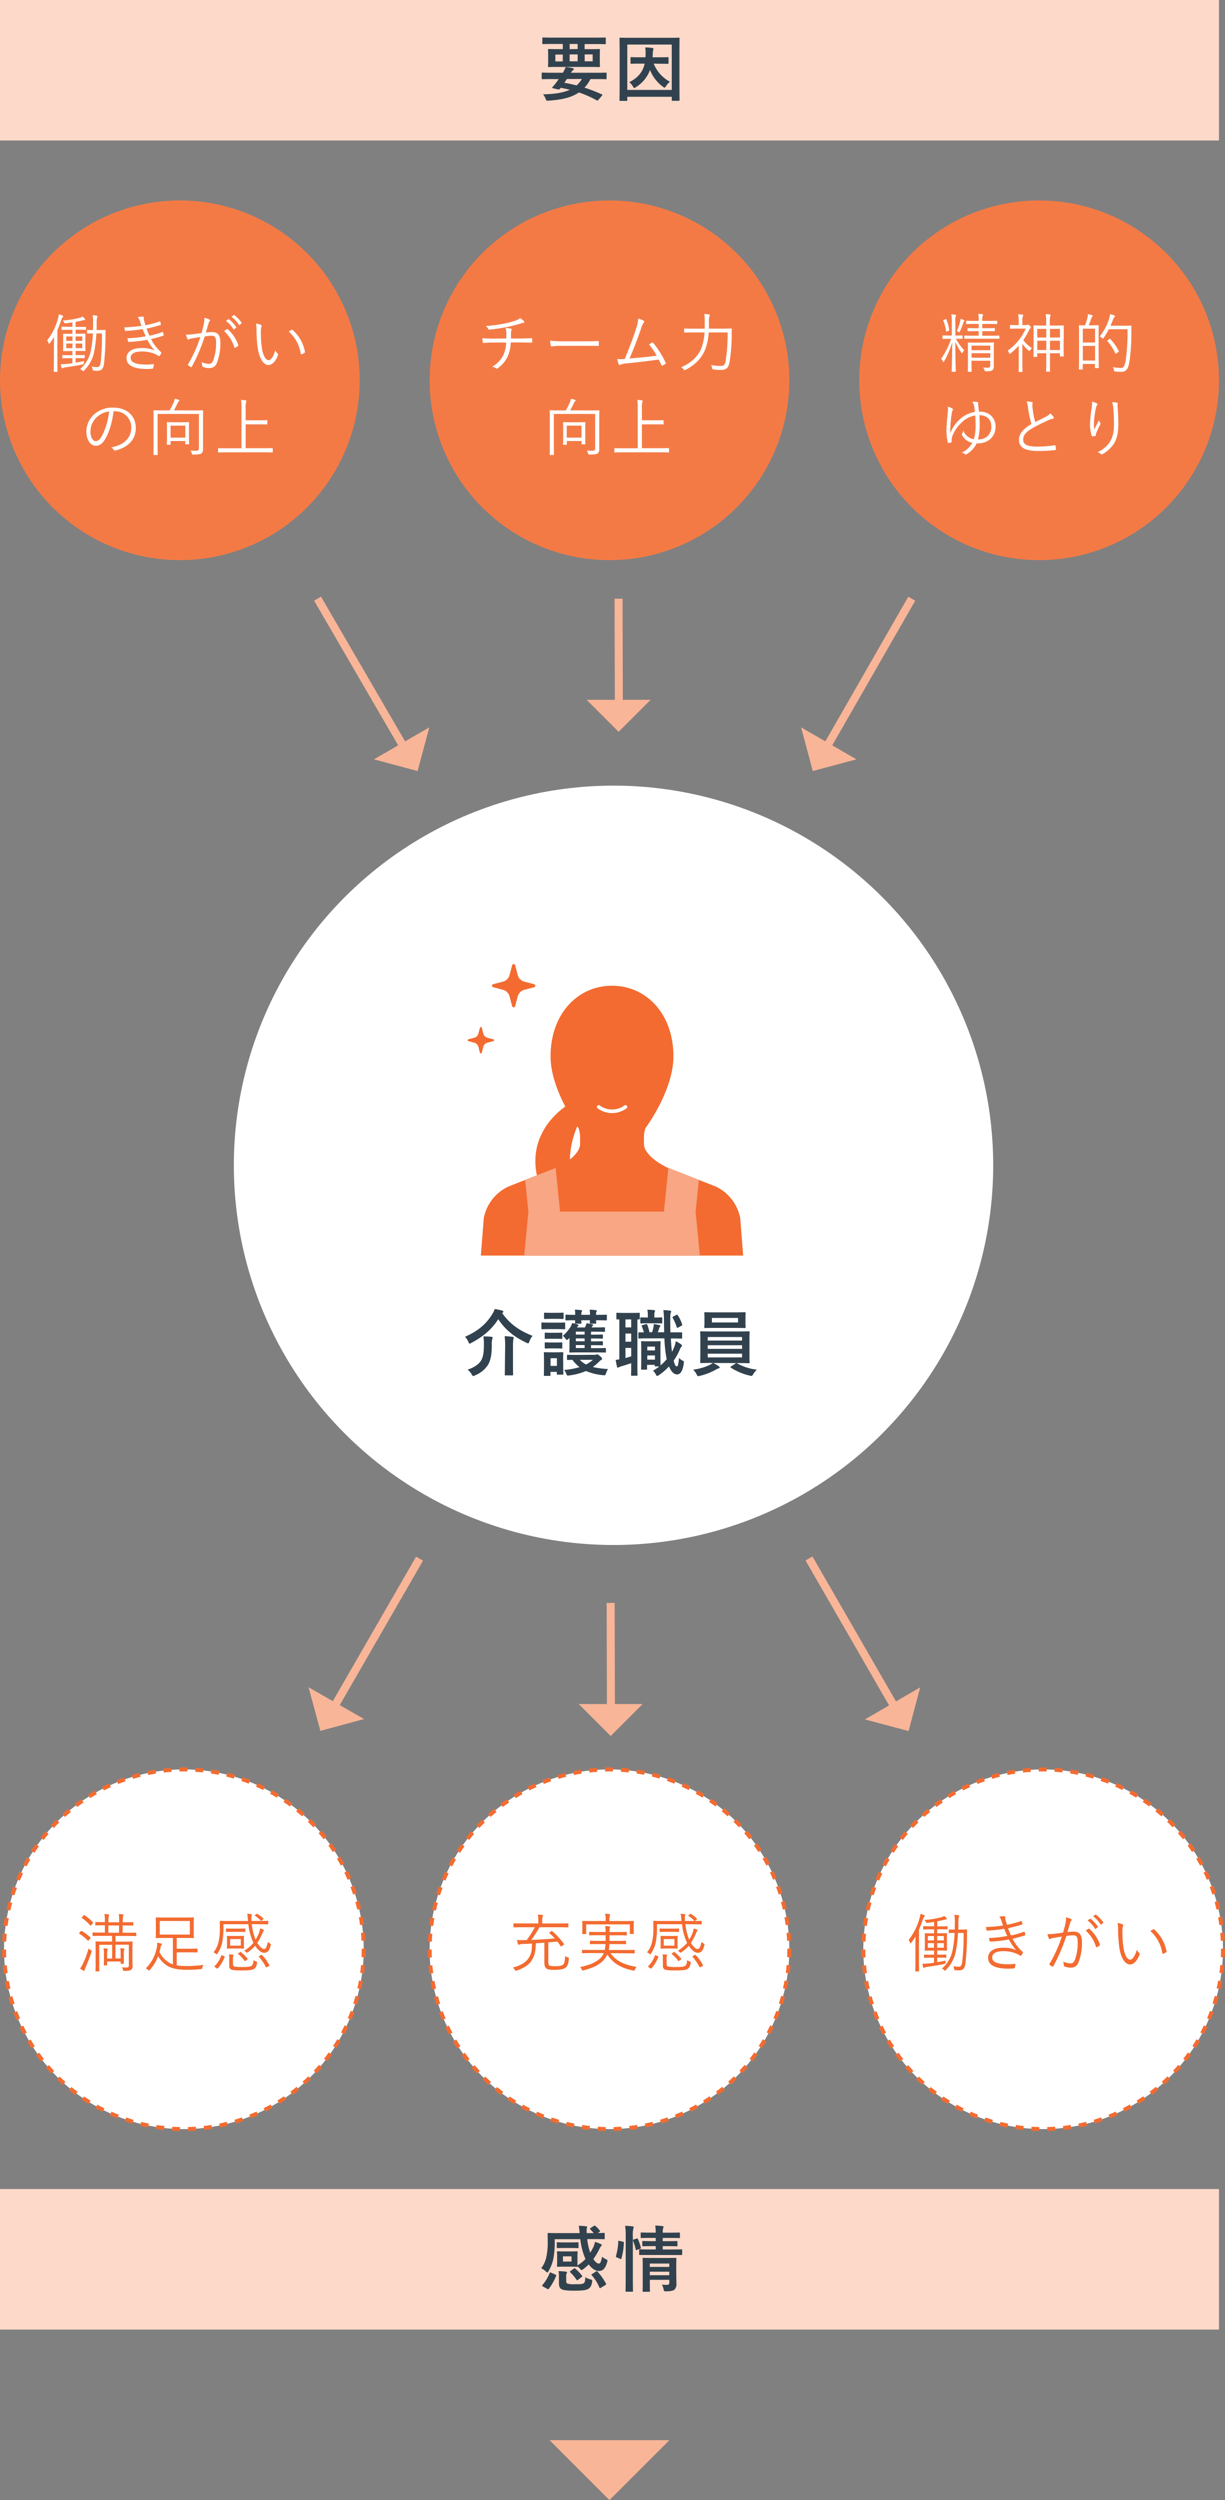 <svg xmlns="http://www.w3.org/2000/svg" viewBox="0 0 613.02 1251.1"><rect x="0" y="0" width="613.02" height="1251.1" fill="#808080" stroke="none"/><defs><style>.cls-1{fill:#f9b597;}.cls-2{fill:#fff;}.cls-3,.cls-8,.cls-9{fill:none;stroke-miterlimit:10;}.cls-3{stroke:#f36b30;stroke-width:2px;stroke-dasharray:3.98 3.98;}.cls-4{fill:#f36b30;}.cls-5{fill:#fcd9c9;}.cls-6{fill:#31424e;}.cls-7{fill:#f47a45;}.cls-8{stroke:#f9b597;stroke-width:4px;}.cls-9{stroke:#fff;stroke-linecap:round;stroke-width:1.8px;}.cls-10{fill:#f8a683;}</style></defs><title>img03_sp</title><g id="Layer_2" data-name="Layer 2"><g id="design"><polyline class="cls-1" points="275 1221.1 305 1251.1 335 1221.1"/><circle class="cls-2" cx="522.02" cy="975.45" r="90"/><circle class="cls-3" cx="522.02" cy="975.45" r="90"/><circle class="cls-2" cx="305" cy="975.45" r="90"/><circle class="cls-3" cx="305" cy="975.45" r="90"/><circle class="cls-2" cx="92.02" cy="975.45" r="90"/><circle class="cls-3" cx="92.02" cy="975.45" r="90"/><path class="cls-4" d="M458.11,973.25c0-1.15,0-2.75.06-4.22A28.93,28.93,0,0,1,456,972.2c-.16.22-.29.32-.35.32s-.16-.13-.26-.35a5,5,0,0,0-.7-1.38,30.36,30.36,0,0,0,5.47-10.88,9.73,9.73,0,0,0,.45-2.18,10.85,10.85,0,0,1,1.82.64c.22.1.38.19.38.38s-.13.29-.32.45a3.09,3.09,0,0,0-.61,1.21c-.61,1.76-1.22,3.49-2,5.22v15.65c0,3.36.06,4.8.06,5s0,.26-.26.26H458.3c-.22,0-.26,0-.26-.26s.06-1.6.06-5Zm16.06-8c0,.22,0,.26-.22.26s-1-.06-3.58-.06H469v2h1.25c2.43,0,3.23-.06,3.39-.06s.29,0,.29.26-.06.8-.06,2.66v2.94c0,1.79.06,2.43.06,2.62s0,.26-.29.26-1-.06-3.39-.06H469v2.08h.93c2.43,0,3.2-.06,3.36-.06s.26,0,.26.26v1.09c0,.22,0,.26-.26.26s-.93-.06-3.36-.06H469v2.27c1.38-.22,2.85-.48,4.29-.83a8.43,8.43,0,0,0-.19,1c-.06.64-.06.64-.74.77-2.33.51-5.6,1-8.32,1.41a3.8,3.8,0,0,0-1.37.35.81.81,0,0,1-.42.16c-.1,0-.22-.19-.29-.42a13.11,13.11,0,0,1-.38-1.66,20.31,20.31,0,0,0,2.94-.13c.8-.06,1.79-.19,2.88-.35v-2.53H466c-2.43,0-3.2.06-3.36.06s-.26,0-.26-.26v-1.09c0-.22,0-.26.26-.26s.93.06,3.36.06h1.44V976.1h-1c-2.46,0-3.26.06-3.42.06s-.26,0-.26-.26.06-.83.06-2.62v-2.94c0-1.86-.06-2.5-.06-2.66s0-.26.26-.26,1,.06,3.42.06h1v-2h-1.63c-2.59,0-3.42.06-3.58.06s-.26,0-.26-.26v-1.12c0-.22,0-.26.26-.26s1,.06,3.58.06h1.63v-2.21c-1.12.19-2.24.35-3.33.48-.54.06-.54,0-.8-.45a3.92,3.92,0,0,0-.7-1,40.65,40.65,0,0,0,8.61-1.41,4.81,4.81,0,0,0,1.31-.58,7.32,7.32,0,0,1,1.12,1.09.62.62,0,0,1,.19.42c0,.16-.16.26-.42.26a3,3,0,0,0-.9.13c-1.09.29-2.27.54-3.49.77V964h1.38c2.59,0,3.42-.06,3.58-.06s.22,0,.22.26Zm-6.78,3.58h-3.07v2.21h3.07Zm0,3.55h-3.07v2.3h3.07Zm4.93-3.55H469v2.21h3.33Zm0,3.55H469v2.3h3.33Zm8.42-6.78c2.14,0,2.78-.06,2.94-.06s.29.06.29.29c-.06,1-.06,1.89-.06,2.85a125,125,0,0,1-.8,14.08C482.75,985,481.92,986,480,986a19.69,19.69,0,0,1-2-.1c-.45,0-.45,0-.54-.7a3.51,3.51,0,0,0-.42-1.31,13.83,13.83,0,0,0,2.75.29c1.09,0,1.44-.7,1.7-2.24a112.44,112.44,0,0,0,.74-14.66h-2.82a61.13,61.13,0,0,1-1,8.74,18.11,18.11,0,0,1-5.15,9.89c-.16.19-.26.29-.35.29s-.22-.13-.42-.32a4.67,4.67,0,0,0-1.12-.77,16.3,16.3,0,0,0,5.41-9.66,54.64,54.64,0,0,0,.93-8.16c-1.92,0-2.5.06-2.66.06s-.26,0-.26-.26v-1.28c0-.22,0-.26.26-.26s.74.06,2.72.06c0-1.15.06-2.33.06-3.46a23.79,23.79,0,0,0-.22-3.94,16.69,16.69,0,0,1,2,.19c.26.06.38.19.38.32a2.44,2.44,0,0,1-.19.67,12.34,12.34,0,0,0-.19,3c0,1.06,0,2.14-.06,3.23Z"/><path class="cls-4" d="M501.12,961.13a5.66,5.66,0,0,0-1.06-2,15.85,15.85,0,0,1,2.5-.22c.32,0,.54.16.54.38s-.06.32-.06.51a5.87,5.87,0,0,0,.26,1.34c.22.83.42,1.41.61,2.08a59.92,59.92,0,0,0,7.07-1.86c.19-.06.29-.1.35.13a9.15,9.15,0,0,1,.29,1.18.36.36,0,0,1-.29.45c-2.37.74-4.61,1.28-6.88,1.79a30,30,0,0,0,1.5,3.62,37.44,37.44,0,0,0,6.37-1.82c.26-.1.35-.06.45.16a8.42,8.42,0,0,1,.29,1.21.34.34,0,0,1-.26.45c-2,.64-4.06,1.21-6.08,1.66a22.86,22.86,0,0,0,5,6.53c.19.19.26.29.13.54a5.44,5.44,0,0,1-.77,1.25c-.26.29-.42.32-.7.06a11.66,11.66,0,0,0-2.27-1.15,16.78,16.78,0,0,0-6.11-1c-3.33,0-5.47,1-5.47,3.17,0,2.46,3,3.36,8.1,3.36,1.15,0,2.21-.1,3.26-.19.26,0,.29.13.26.35a9.62,9.62,0,0,1-.35,1.54c-.06.26-.13.35-.42.38-.83.06-1.6.13-2.82.13-6.4,0-10.08-1.73-10.08-5.41,0-3.14,2.72-5.06,7.39-5.06a15.44,15.44,0,0,1,6.62,1.18,27.33,27.33,0,0,1-3.62-5.31,64.45,64.45,0,0,1-9.25,1.06c-.26,0-.29,0-.38-.32a6.85,6.85,0,0,1-.29-1.5,57.74,57.74,0,0,0,9.12-1c-.51-1.09-1.06-2.34-1.57-3.62a58.53,58.53,0,0,1-8.42.93c-.26,0-.35,0-.42-.32s-.19-.9-.29-1.47a64.56,64.56,0,0,0,8.58-.77C501.69,962.85,501.47,962.15,501.12,961.13Z"/><path class="cls-4" d="M533.18,962.53a11,11,0,0,0,.29-3.07,13.44,13.44,0,0,1,2.5.86.47.47,0,0,1,.13.83,2.17,2.17,0,0,0-.54,1.06c-.48,1.57-.9,3.07-1.38,4.64a29.45,29.45,0,0,1,3.1-.22c2.78,0,4.16,1.41,4.16,5.25a26.57,26.57,0,0,1-1.76,10.24,3.83,3.83,0,0,1-3.65,2.53,8.41,8.41,0,0,1-3.26-.58.52.52,0,0,1-.38-.54,5.68,5.68,0,0,0-.38-1.92,9.31,9.31,0,0,0,3.71.9c.93,0,1.54-.32,2.14-1.66a24.18,24.18,0,0,0,1.44-9c0-2.5-.48-3.39-2.21-3.39a22.56,22.56,0,0,0-3.46.35,87,87,0,0,1-6.53,15.13.38.38,0,0,1-.54.16,9,9,0,0,1-1.28-.86c-.19-.16-.16-.32-.06-.51a67.89,67.89,0,0,0,6.14-13.63c-1.31.19-2.62.42-4.22.7a4.7,4.7,0,0,0-1.41.42c-.35.22-.64.22-.83-.16a12.25,12.25,0,0,1-.74-2.18,21.65,21.65,0,0,0,3.33-.16c1.76-.19,3-.38,4.51-.61C532.41,965.61,532.77,964.33,533.18,962.53Zm11.58,2.62a.41.41,0,0,1,.48.13A18.25,18.25,0,0,1,550.4,973c.06.22.1.38-.1.54a7.16,7.16,0,0,1-1.31.86c-.26.16-.48.13-.54-.19a17.78,17.78,0,0,0-5.12-8.09A14.24,14.24,0,0,1,544.77,965.16Zm.67-4.93c.13-.1.19-.06.32,0a15.56,15.56,0,0,1,3.62,3.87.23.23,0,0,1-.06.35l-.93.77a.26.26,0,0,1-.42-.06,13.83,13.83,0,0,0-3.71-4.1Zm2.66-2.08c.13-.1.22-.13.35,0a18.39,18.39,0,0,1,3.65,3.74c.1.16.06.26-.1.38l-.86.77c-.13.13-.26.13-.38-.06a15.29,15.29,0,0,0-3.68-4Z"/><path class="cls-4" d="M561.79,963c.19.1.29.22.29.35a2.41,2.41,0,0,1-.13.58,10.94,10.94,0,0,0-.26,2.94,51.09,51.09,0,0,0,.45,7.26c.48,3.78,1.86,6.53,3.39,6.53,1.28,0,2.5-2,3.42-5a4.09,4.09,0,0,0,1.06,1.6.71.71,0,0,1,.26.8c-.9,2.59-2.62,5-4.77,5-2.69,0-4.7-3.71-5.41-8.74a70.16,70.16,0,0,1-.58-8.93,13.54,13.54,0,0,0-.26-3.07A8.82,8.82,0,0,1,561.79,963Zm15.26,2.46c.19-.1.35-.13.48,0a19.4,19.4,0,0,1,6.24,11.07.37.37,0,0,1-.22.42,6.32,6.32,0,0,1-1.47.74.29.29,0,0,1-.42-.26,18.64,18.64,0,0,0-6-11.1A13.12,13.12,0,0,1,577.05,965.51Z"/><path class="cls-4" d="M274.41,981.09a4.06,4.06,0,0,0,.35,2.3c.32.42,1.09.54,3.26.54,2,0,3.3-.29,3.87-.86s.83-2,.93-4.22a4.11,4.11,0,0,0,1.31.64c.51.16.58.22.54.7-.16,2.3-.58,3.46-1.41,4.26s-2.4,1.31-5.7,1.31c-2.62,0-3.74-.19-4.38-.9s-.77-1.41-.77-3.29v-9.41c-1.44.13-2.88.22-4.26.32-.13,4.06-.48,5.79-1.92,8.29-1.34,2.34-3.87,4.06-7.62,5.34a1.76,1.76,0,0,1-.48.1c-.19,0-.32-.13-.51-.45a3.92,3.92,0,0,0-1-1.15c4-1,6.66-2.69,8-4.9s1.54-3.52,1.6-7.1l-3.84.19a7.81,7.81,0,0,0-2.4.26.93.93,0,0,1-.45.16c-.13,0-.32-.16-.38-.42-.16-.64-.29-1.25-.42-2a29.67,29.67,0,0,0,3.26.06c.51,0,1.06,0,1.57,0a47,47,0,0,0,4.06-6.43h-6.18c-3,0-4.06.06-4.22.06s-.26,0-.26-.29v-1.47c0-.22,0-.26.26-.26s1.18.06,4.22.06h7.94v-.67a22.07,22.07,0,0,0-.22-3.74c.77,0,1.44.06,2.14.16.26,0,.42.16.42.29a1.52,1.52,0,0,1-.19.58,12,12,0,0,0-.16,2.75v.64h8.58c3,0,4.06-.06,4.22-.06s.26,0,.26.26v1.47c0,.26,0,.29-.26.29s-1.18-.06-4.22-.06H270a71.2,71.2,0,0,1-4.1,6.33c4.1-.16,8.29-.42,11.74-.74a29.23,29.23,0,0,0-2.66-2.56c-.19-.16-.19-.22.1-.48l.77-.58c.26-.16.35-.16.54,0a36.41,36.41,0,0,1,5.82,6.34c.13.19.13.29-.13.48l-.9.64c-.38.29-.45.29-.61.06-.58-.9-1.09-1.63-1.63-2.34-1.54.16-3,.29-4.54.42Z"/><path class="cls-4" d="M305.54,977.41c2.75,4.1,7.49,6,13,6.85a5,5,0,0,0-.8,1.34c-.16.42-.22.54-.45.54a3.81,3.81,0,0,1-.45-.06c-5.22-1-9.92-3.23-12.9-8a10.38,10.38,0,0,1-1.06,1.82c-2.14,2.91-5.47,4.74-10.85,6.08a1.76,1.76,0,0,1-.48.1c-.22,0-.29-.13-.45-.54a3.83,3.83,0,0,0-.8-1.22c5.5-1,9.34-3,11.1-5.57a9.37,9.37,0,0,0,.74-1.38h-6.3c-3.1,0-4.16.06-4.32.06s-.26,0-.26-.26V976c0-.22,0-.26.26-.26s1.22.06,4.32.06h6.82a21.84,21.84,0,0,0,.35-2.94h-3.2c-3.1,0-4.16.06-4.35.06s-.26,0-.26-.26v-1.18c0-.26,0-.29.26-.29s1.25.06,4.35.06h3.26c0-.83,0-1.76,0-2.82h-3.58c-3.17,0-4.22.06-4.42.06s-.26,0-.26-.26V967c0-.22,0-.26.26-.26s1.25.06,4.42.06h3.58a23.79,23.79,0,0,0-.22-3,14.82,14.82,0,0,1,2,.19c.29.06.51.13.51.32a2.53,2.53,0,0,1-.22.7,6.75,6.75,0,0,0-.13,1.82h4c3.14,0,4.19-.06,4.38-.06s.26,0,.26.26v1.22c0,.22,0,.26-.26.26s-1.25-.06-4.38-.06h-4c0,1,0,2,0,2.82h3.68c3.17,0,4.19-.06,4.35-.06s.26,0,.26.29v1.18c0,.22,0,.26-.26.26s-1.18-.06-4.35-.06h-3.74a19.06,19.06,0,0,1-.29,2.94H313c3.1,0,4.16-.06,4.35-.06s.26,0,.26.26v1.25c0,.22,0,.26-.26.26s-1.25-.06-4.35-.06Zm11.58-13.25c0,2.78.06,3.2.06,3.36s0,.26-.26.26h-1.47c-.22,0-.26,0-.26-.26V963H293.35v4.58c0,.22,0,.26-.26.26h-1.47c-.22,0-.26,0-.26-.26s.06-.58.06-3.36v-1c0-1.06-.06-1.54-.06-1.7s0-.26.26-.26,1.31.06,4.45.06h7v-.38a13.33,13.33,0,0,0-.26-3.26c.8,0,1.54.1,2.14.16.26,0,.38.13.38.26a1.65,1.65,0,0,1-.19.61,7.94,7.94,0,0,0-.16,2.24v.38h7.52c3.17,0,4.26-.06,4.42-.06s.26,0,.26.26-.06.64-.06,1.5Z"/><path class="cls-4" d="M343,962.89a29.18,29.18,0,0,0,1.89,7.74,17.26,17.26,0,0,0,1.82-3.71,9.63,9.63,0,0,0,.45-1.89,9.27,9.27,0,0,1,1.6.58c.22.1.32.19.32.32s-.1.26-.22.42a3.34,3.34,0,0,0-.45.86,25.73,25.73,0,0,1-2.66,5.05c1.12,1.82,2.46,3.07,3.3,3.07,1.15,0,1.47-1.22,2-3.62a3.76,3.76,0,0,0,1,.8c.54.32.58.38.42,1-.67,2.66-1.54,3.71-3.33,3.71-1.44,0-3.1-1.47-4.45-3.49a19.74,19.74,0,0,1-3.58,3.17c-.26.16-.38.26-.51.26s-.29-.1-.51-.32a3.17,3.17,0,0,0-.93-.64,18.82,18.82,0,0,0,4.67-3.94,28.68,28.68,0,0,1-2.53-9.34H328.78v2.85a38.7,38.7,0,0,1-.64,6.34,14.92,14.92,0,0,1-2.4,5.5c-.16.26-.26.38-.35.38s-.22-.1-.48-.32a3.59,3.59,0,0,0-1.15-.67,12.32,12.32,0,0,0,2.5-5,29.33,29.33,0,0,0,.7-7.14c0-2.27-.06-3.2-.06-3.36s0-.26.26-.26,1.31.06,4.51.06H341l-.1-1.28a14.23,14.23,0,0,0-.32-2.33c.67,0,1.38.1,2,.19.22,0,.35.13.35.29a1.51,1.51,0,0,1-.13.54,4.17,4.17,0,0,0-.06,1.34c0,.42,0,.83,0,1.25h3.68c3.2,0,4.29-.06,4.45-.06s.26,0,.26.26v1.25c0,.22,0,.26-.26.26s-1.25-.06-4.45-.06Zm-13.89,16c.35.16.38.22.32.45A17.9,17.9,0,0,1,326,985c-.1.1-.16.16-.22.16a.8.8,0,0,1-.35-.16l-.8-.58c-.38-.29-.42-.35-.22-.54a14.33,14.33,0,0,0,3.3-5.21c.1-.26.19-.29.61-.13Zm10.69-12.35c0,.22,0,.26-.26.26s-.86-.06-3-.06h-3.23c-2.14,0-2.82.06-3,.06s-.22,0-.22-.26v-1.18c0-.26,0-.29.22-.29s.86.06,3,.06h3.23c2.11,0,2.82-.06,3-.06s.26,0,.26.29Zm-.74,6.33c0,1.41.06,1.86.06,2s0,.26-.26.26-.8-.06-2.72-.06h-2.62c-2,0-2.56.06-2.72.06s-.26,0-.26-.26.06-.61.06-2V971c0-1.41-.06-1.86-.06-2s0-.26.26-.26.77.06,2.72.06h2.62c1.92,0,2.53-.06,2.72-.06s.26,0,.26.26-.06.61-.06,2Zm-5.44,10c0,.74.16,1.12.8,1.25a18.82,18.82,0,0,0,3.46.22c2,0,3.87,0,4.86-.51.77-.42,1-1.41,1.12-2.94a5.11,5.11,0,0,0,1.25.64c.58.19.61.29.51.83-.29,2-1,2.72-1.76,3.07-1.31.61-3.58.61-6,.61a22.58,22.58,0,0,1-4.7-.29,1.82,1.82,0,0,1-1.44-2.08v-3.1a15.87,15.87,0,0,0-.13-2.59,14.85,14.85,0,0,1,1.92.19c.26,0,.35.16.35.29a1,1,0,0,1-.13.42,3.59,3.59,0,0,0-.16,1.41Zm3.87-12.54h-5.31v3.33h5.31Zm-.45,6.62c.32-.22.38-.22.61,0a19.45,19.45,0,0,1,3.26,3.23c.13.19.1.26-.22.48l-.74.51c-.35.26-.45.29-.61,0a19.08,19.08,0,0,0-3.1-3.3c-.19-.16-.16-.26.16-.48Zm8.32-19.13c.22-.16.29-.16.45,0a14.33,14.33,0,0,1,2.94,2.27c.19.19.13.26-.13.48l-.58.48c-.32.29-.42.35-.61.13a14.2,14.2,0,0,0-2.85-2.37c-.22-.16-.19-.26.1-.48Zm2.21,20.54c.32-.19.38-.16.58,0a22.07,22.07,0,0,1,3.62,5c.13.22.1.35-.22.51l-.93.48c-.35.19-.45.19-.58,0a23,23,0,0,0-3.46-5.09c-.16-.19-.16-.22.22-.45Z"/><path class="cls-4" d="M40.38,966.44c.19-.26.32-.26.51-.16a24.13,24.13,0,0,1,4.35,3.26c.16.16.16.22,0,.45l-.77.9c-.32.38-.35.42-.54.22a21.78,21.78,0,0,0-4.22-3.42c-.22-.13-.19-.19,0-.45Zm2.5,18a7.27,7.27,0,0,0-.54,1.44c0,.19-.13.38-.26.38a1,1,0,0,1-.48-.19,12.7,12.7,0,0,1-1.54-1,12.29,12.29,0,0,0,1.44-2.37A43.25,43.25,0,0,0,44.34,975a3.56,3.56,0,0,0,1.12.93c.48.29.48.32.29,1C44.89,979.53,43.83,982.18,42.87,984.42Zm-1.09-25.85c.22-.26.32-.29.51-.16a22.72,22.72,0,0,1,4.16,3.49c.16.19.16.32-.1.61l-.7.86c-.26.29-.32.32-.51.13A23,23,0,0,0,41,959.78c-.19-.13-.19-.19.1-.48Zm26.43,10c0,.22,0,.26-.26.26s-1.28-.06-4.54-.06h-5.6v2.85h3.84c3.14,0,4.22-.06,4.42-.06s.26,0,.26.26-.06,1.28-.06,3.9v4.06c0,1.47.06,2.94.06,3.81a2.5,2.5,0,0,1-.67,2.11c-.58.42-1.47.54-3.36.54-.64,0-.67,0-.8-.64a2.57,2.57,0,0,0-.54-1.15,24.41,24.41,0,0,0,2.5.1c.8,0,1-.32,1-1.15V973.16H57.78v6.91h2.59v-2.72a11.39,11.39,0,0,0-.19-2.4,9.23,9.23,0,0,1,1.79.16c.13,0,.29.13.29.29a.68.68,0,0,1-.13.38,3.4,3.4,0,0,0-.16,1.44v3c0,1.54,0,2,0,2.21s0,.29-.22.29H60.63c-.22,0-.26,0-.26-.29v-.87H53.62v1.7c0,.22,0,.26-.29.26H52.21c-.22,0-.26,0-.26-.26s.06-.77.06-2.43v-3.49A9.31,9.31,0,0,0,51.8,975a10,10,0,0,1,1.79.16c.22,0,.35.16.35.26a1.3,1.3,0,0,1-.16.54,3.7,3.7,0,0,0-.16,1.31v2.85h2.5v-6.91H49.66v9.47c0,2.4.06,3.42.06,3.58s0,.26-.22.26H48.06c-.22,0-.26,0-.26-.26s.06-1.06.06-3.55v-7.17c0-2.62-.06-3.55-.06-3.74s0-.26.26-.26,1.31.06,4.48.06h3.55v-2.85h-5c-3.23,0-4.35.06-4.51.06s-.26,0-.26-.26V967.3c0-.22,0-.26.26-.26s1.28.06,4.51.06h1.38v-3.65h-.1c-3.17,0-4.26.06-4.42.06s-.26,0-.26-.26v-1.22c0-.19,0-.22.26-.22s1.25.06,4.42.06h.1V961a14.79,14.79,0,0,0-.22-3.17,16.33,16.33,0,0,1,2,.19c.26,0,.38.13.38.26a1.39,1.39,0,0,1-.19.54,7.81,7.81,0,0,0-.16,2.14v1h5.34V961a17.6,17.6,0,0,0-.19-3.17,15.77,15.77,0,0,1,2,.19c.22,0,.38.13.38.26a1.4,1.4,0,0,1-.19.54,7.8,7.8,0,0,0-.16,2.14v1H62c3.17,0,4.26-.06,4.45-.06s.26,0,.26.22v1.22c0,.22,0,.26-.26.26s-1.28-.06-4.45-.06h-.64v3.65h2c3.26,0,4.38-.06,4.54-.06s.26,0,.26.26Zm-8.64-5.06H54.23v3.65h5.34Z"/><path class="cls-4" d="M88.44,983.49a28.94,28.94,0,0,0,4.8.35,56.21,56.21,0,0,0,8.58-.58,3.59,3.59,0,0,0-.54,1.41c-.13.64-.13.64-.77.7a56,56,0,0,1-7,.35c-5,0-8.16-.77-10.53-2.5a14.3,14.3,0,0,1-3.84-4.32,20.41,20.41,0,0,1-4.1,6.82c-.19.26-.29.38-.42.38s-.26-.13-.51-.32a4.43,4.43,0,0,0-1.18-.74,19.42,19.42,0,0,0,5.57-10.69,9.22,9.22,0,0,0,.19-2.18,18.65,18.65,0,0,1,1.92.38c.29.06.42.19.42.32a.83.83,0,0,1-.22.48,3.47,3.47,0,0,0-.45,1.12c-.16.8-.35,1.6-.54,2.37a12.1,12.1,0,0,0,4,4.77A9.23,9.23,0,0,0,86.52,983V969.8H82.65c-3.17,0-4.26.06-4.45.06s-.26,0-.26-.26.06-.9.06-2.91v-4c0-2-.06-2.72-.06-2.91s0-.26.26-.26,1.28.06,4.45.06h9.63c3.2,0,4.29-.06,4.45-.06s.29,0,.29.26-.06.89-.06,2.91v4c0,2,.06,2.72.06,2.91s0,.26-.29.26-1.25-.06-4.45-.06H88.44v5.38h5.63c3.49,0,4.35-.06,4.54-.06s.22,0,.22.26v1.41c0,.22,0,.26-.22.26s-1.06-.06-4.54-.06H88.44ZM95,961.32H79.93v6.78H95Z"/><path class="cls-4" d="M126,962.89a29.18,29.18,0,0,0,1.89,7.74,17.26,17.26,0,0,0,1.82-3.71,9.63,9.63,0,0,0,.45-1.89,9.27,9.27,0,0,1,1.6.58c.22.1.32.19.32.32s-.1.26-.22.42a3.34,3.34,0,0,0-.45.86,25.73,25.73,0,0,1-2.66,5.05c1.12,1.82,2.46,3.07,3.3,3.07,1.15,0,1.47-1.22,2-3.62a3.76,3.76,0,0,0,1,.8c.54.32.58.38.42,1-.67,2.66-1.54,3.71-3.33,3.71-1.44,0-3.1-1.47-4.45-3.49a19.74,19.74,0,0,1-3.58,3.17c-.26.16-.38.26-.51.26s-.29-.1-.51-.32a3.17,3.17,0,0,0-.93-.64,18.82,18.82,0,0,0,4.67-3.94,28.68,28.68,0,0,1-2.53-9.34H111.83v2.85a38.7,38.7,0,0,1-.64,6.34,14.92,14.92,0,0,1-2.4,5.5c-.16.26-.26.38-.35.38s-.22-.1-.48-.32a3.59,3.59,0,0,0-1.15-.67,12.32,12.32,0,0,0,2.5-5,29.33,29.33,0,0,0,.7-7.14c0-2.27-.06-3.2-.06-3.36s0-.26.26-.26,1.31.06,4.51.06h9.38L124,960a14.23,14.23,0,0,0-.32-2.33c.67,0,1.38.1,2,.19.22,0,.35.13.35.29a1.51,1.51,0,0,1-.13.54,4.17,4.17,0,0,0-.06,1.34c0,.42,0,.83,0,1.25h3.68c3.2,0,4.29-.06,4.45-.06s.26,0,.26.26v1.25c0,.22,0,.26-.26.26s-1.25-.06-4.45-.06Zm-13.89,16c.35.16.38.22.32.45A17.9,17.9,0,0,1,109,985c-.1.1-.16.16-.22.16a.8.8,0,0,1-.35-.16l-.8-.58c-.38-.29-.42-.35-.22-.54a14.33,14.33,0,0,0,3.3-5.21c.1-.26.19-.29.61-.13Zm10.69-12.35c0,.22,0,.26-.26.26s-.86-.06-3-.06h-3.23c-2.14,0-2.82.06-3,.06s-.22,0-.22-.26v-1.18c0-.26,0-.29.22-.29s.86.06,3,.06h3.23c2.11,0,2.82-.06,3-.06s.26,0,.26.29Zm-.74,6.33c0,1.41.06,1.86.06,2s0,.26-.26.26-.8-.06-2.72-.06h-2.62c-2,0-2.56.06-2.72.06s-.26,0-.26-.26.06-.61.06-2V971c0-1.41-.06-1.86-.06-2s0-.26.26-.26.77.06,2.72.06h2.62c1.92,0,2.53-.06,2.72-.06s.26,0,.26.26-.06.61-.06,2Zm-5.44,10c0,.74.16,1.12.8,1.25a18.82,18.82,0,0,0,3.46.22c2,0,3.87,0,4.86-.51.77-.42,1-1.41,1.12-2.94a5.11,5.11,0,0,0,1.25.64c.58.19.61.29.51.83-.29,2-1,2.72-1.76,3.07-1.31.61-3.58.61-6,.61a22.58,22.58,0,0,1-4.7-.29,1.82,1.82,0,0,1-1.44-2.08v-3.1a15.87,15.87,0,0,0-.13-2.59,14.85,14.85,0,0,1,1.92.19c.26,0,.35.16.35.29a1,1,0,0,1-.13.42,3.59,3.59,0,0,0-.16,1.41Zm3.87-12.54h-5.31v3.33h5.31Zm-.45,6.62c.32-.22.38-.22.61,0a19.45,19.45,0,0,1,3.26,3.23c.13.19.1.26-.22.48l-.74.51c-.35.26-.45.29-.61,0a19.08,19.08,0,0,0-3.1-3.3c-.19-.16-.16-.26.16-.48Zm8.32-19.13c.22-.16.29-.16.45,0A14.33,14.33,0,0,1,131.8,960c.19.19.13.26-.13.48l-.58.48c-.32.29-.42.35-.61.13a14.2,14.2,0,0,0-2.85-2.37c-.22-.16-.19-.26.1-.48Zm2.21,20.54c.32-.19.38-.16.58,0a22.07,22.07,0,0,1,3.62,5c.13.22.1.35-.22.51l-.93.48c-.35.19-.45.19-.58,0a23,23,0,0,0-3.46-5.09c-.16-.19-.16-.22.22-.45Z"/><rect class="cls-5" x="269.84" y="-269.84" width="70.31" height="610" transform="translate(340.16 -269.84) rotate(90)"/><rect class="cls-5" x="269.84" y="825.61" width="70.31" height="610" transform="translate(1435.61 825.61) rotate(90)"/><path class="cls-6" d="M297.17,1113.89c.36-.22.5-.18.76,0a15.74,15.74,0,0,1,2.23,2.34c.25.32.14.43-.18.68l-.83.54c2.09,0,2.88-.07,3.06-.07.36,0,.4,0,.4.36v2.41c0,.36,0,.4-.4.4s-1.4-.07-4.82-.07h-3.53a29.9,29.9,0,0,0,1.51,6.8,23.26,23.26,0,0,0,1.73-3.17,16.66,16.66,0,0,0,.68-2.23,20.43,20.43,0,0,1,2.92,1.12.69.69,0,0,1,.43.5c0,.22-.14.36-.32.54a4.4,4.4,0,0,0-.72,1.08,31.66,31.66,0,0,1-3.17,5.36c1,1.48,2,2.27,2.66,2.27.9,0,1.26-1,1.69-3.46a7.39,7.39,0,0,0,1.8,1.19c.68.32.94.47.94.83a3.24,3.24,0,0,1-.18.79c-.9,3-2.09,4.36-4.14,4.36-1.73,0-3.53-1.22-5.08-3.31a22,22,0,0,1-2.74,2.38c-.43.29-.68.47-.86.47s-.4-.22-.79-.68a11.73,11.73,0,0,0-1.19-1.15c0,.18-.14.18-.4.18s-.94-.07-3.06-.07H282.2c-2.12,0-2.81.07-3.06.07s-.4,0-.4-.4.07-.79.07-2.3v-2.37c0-1.51-.07-2.05-.07-2.3s0-.4.4-.4.94.07,3.06.07h3.38c2.12,0,2.81-.07,3.06-.07s.4,0,.4.4-.07.79-.07,2.3v2.38c0,1.08,0,1.66,0,2a18.58,18.58,0,0,0,4-3.2,34.35,34.35,0,0,1-2.56-9.93H277.59v2.41a43.21,43.21,0,0,1-.65,7.23,19.83,19.83,0,0,1-2.41,6.3c-.29.5-.43.72-.65.72s-.36-.18-.76-.54a8.92,8.92,0,0,0-2.3-1.55,13.89,13.89,0,0,0,2.59-5.72,33.18,33.18,0,0,0,.68-7.67c0-2.52-.07-3.71-.07-3.92s0-.36.43-.36c.22,0,1.4.07,4.86.07h10.76c-.14-1.3-.22-2.63-.43-3.67,1.26,0,2.59.14,3.63.25.36,0,.54.18.54.4a1.71,1.71,0,0,1-.18.65,11.09,11.09,0,0,0,0,2.38h3.46c-.54-.68-1.26-1.48-1.66-1.87a.38.38,0,0,1-.18-.32c0-.11.07-.25.29-.36Zm-25.52,30.27c-.43-.25-.43-.4-.22-.68a20.78,20.78,0,0,0,3.63-6c.14-.4.22-.4.72-.18l2.12.94c.47.22.5.29.4.65a26.7,26.7,0,0,1-3.67,6.48c-.22.29-.32.29-.72.07Zm14.25-22c2.16,0,3-.07,3.24-.07s.36,0,.36.43v2.09c0,.36,0,.4-.36.4s-1.08-.07-3.24-.07h-3.67c-2.12,0-3,.07-3.2.07s-.4,0-.4-.4v-2.09c0-.4,0-.43.4-.43s1.08.07,3.2.07Zm-2.56,19.15c0,.72.14,1.19.58,1.44a11.69,11.69,0,0,0,3.64.32c2.63,0,3.63,0,4.39-.4s.9-1.37.94-3.1a9,9,0,0,0,2.59,1.08c.94.29.94.29.83,1.26-.29,2-1,3-2,3.53-1.33.72-3.31.86-7.05.86-3.17,0-5.18-.18-6.23-.72-.83-.47-1.33-1.22-1.33-3.13v-3.17a14.19,14.19,0,0,0-.18-2.74,28,28,0,0,1,3.56.22c.43.07.65.18.65.32a1.16,1.16,0,0,1-.18.61,3,3,0,0,0-.22,1.29Zm2.66-12.2h-4.28v2.63H286Zm1.12,6.16c.36-.25.47-.25.76,0a19.87,19.87,0,0,1,3.38,3.56c.22.25.25.32-.11.58l-1.87,1.44a.85.85,0,0,1-.47.25c-.11,0-.18-.07-.29-.25a24.28,24.28,0,0,0-3.13-3.74c-.29-.29-.29-.32.14-.65Zm11.12,1.44a1.2,1.2,0,0,1,.43-.18c.11,0,.18.07.32.22a28.32,28.32,0,0,1,4.25,6c.18.36.18.43-.29.72l-2.23,1.37c-.47.29-.58.32-.72,0a22,22,0,0,0-3.85-6.23c-.29-.29-.25-.4.18-.65Z"/><path class="cls-6" d="M311.68,1121.77c.47.11.54.18.5.58a31.23,31.23,0,0,1-1.22,7.88c-.11.36-.18.32-.58.14l-1.73-.72c-.47-.18-.5-.36-.4-.72a29.86,29.86,0,0,0,1.15-7.31c0-.36.07-.32.58-.21Zm1.44-2.48a33.08,33.08,0,0,0-.29-5.43c1.37,0,2.52.11,3.71.25.36,0,.58.18.58.36a1.77,1.77,0,0,1-.18.72,14.26,14.26,0,0,0-.25,4v20.91c0,4.07.07,6.12.07,6.3,0,.4,0,.43-.4.43h-2.92c-.36,0-.4,0-.4-.43,0-.18.07-2.23.07-6.26Zm5.44.94c.4-.14.5-.11.65.22a26.31,26.31,0,0,1,1.48,4.28c.11.36.07.43-.4.61l-1.51.54c-.47.18-.58.18-.65-.22a27.07,27.07,0,0,0-1.33-4.36c-.14-.39-.11-.47.36-.61Zm6.59,8.21c-3.49,0-4.68,0-4.9,0s-.4,0-.4-.4V1126c0-.36,0-.4.4-.4s1.4.07,4.9.07h3V1124h-1.8c-3.24,0-4.28.07-4.54.07s-.4,0-.4-.43v-1.8c0-.36,0-.4.4-.4s1.3.07,4.54.07h1.8v-1.62h-2.38c-3.38,0-4.54.07-4.75.07s-.4,0-.4-.4v-1.94c0-.4,0-.43.4-.43s1.37.07,4.75.07h2.38c0-1.26-.11-2.27-.25-3.53,1.33,0,2.34.11,3.56.25.4,0,.58.22.58.36a3.59,3.59,0,0,1-.25.94,7.81,7.81,0,0,0-.14,2h3.46c3.35,0,4.5-.07,4.71-.07.4,0,.43,0,.43.43v1.94c0,.36,0,.4-.43.4-.22,0-1.37-.07-4.71-.07h-3.46v1.62h2.45c3.2,0,4.28-.07,4.5-.07s.4,0,.4.4v1.8c0,.4,0,.43-.4.43s-1.3-.07-4.5-.07h-2.45v1.66h4.46c3.46,0,4.68-.07,4.86-.07.36,0,.4,0,.4.4v2.05c0,.4,0,.4-.4.4-.18,0-1.4,0-4.86,0Zm13.28,9.29c0,1.8.07,3.89.07,5a3.79,3.79,0,0,1-.94,3c-.61.54-1.48.83-4.1.9-1.12,0-1.15,0-1.4-1.12a8.38,8.38,0,0,0-.83-2.23c.83.07,1.8.11,2.45.11,1,0,1.26-.36,1.26-1.08v-1.44h-9.75v1.66c0,2.52.07,3.71.07,3.89,0,.4,0,.43-.43.43H322c-.4,0-.43,0-.43-.43,0-.18.07-1.26.07-3.81v-8.42c0-2.52-.07-3.67-.07-3.89,0-.4,0-.43.43-.43.22,0,1.3.07,4.46.07h7.16c3.17,0,4.21-.07,4.46-.07s.4,0,.4.43c0,.21-.07,1.55-.07,4.21Zm-13.25-5v1.69h9.75v-1.69Zm9.75,5.83v-1.76h-9.75v1.76Z"/><circle class="cls-7" cx="520" cy="190.31" r="90"/><path class="cls-2" d="M481.73,169.35c0,.19,0,.22-.26.22s-.83-.06-3.1-.06a25.69,25.69,0,0,0,4.19,5.79,5,5,0,0,0-.86,1.09c-.13.26-.22.38-.32.38s-.19-.1-.32-.32a37.91,37.91,0,0,1-3-5.38c0,7.65.22,14.21.22,14.75,0,.19,0,.22-.26.22h-1.47c-.26,0-.29,0-.29-.22,0-.54.22-7.2.26-14.53a43.56,43.56,0,0,1-4.06,9.5c-.13.22-.22.35-.32.35s-.19-.13-.32-.38a4.06,4.06,0,0,0-.83-1.22,40.85,40.85,0,0,0,5-10H475c-2.24,0-2.94.06-3.1.06s-.26,0-.26-.22V168.1c0-.22,0-.26.26-.26s.86.06,3.1.06h1.31v-6.69a17.75,17.75,0,0,0-.26-3.9,15.91,15.91,0,0,1,2,.19c.22,0,.38.16.38.26a1.5,1.5,0,0,1-.19.64,8.89,8.89,0,0,0-.16,2.78v6.72h.19c2.3,0,3-.06,3.14-.06s.26,0,.26.26Zm-8.64-9.6c.35-.16.38-.16.48.06a25.7,25.7,0,0,1,1.47,5.28c0,.22,0,.29-.29.42l-.93.38c-.29.13-.35.13-.38-.16a22.26,22.26,0,0,0-1.41-5.28c-.06-.19,0-.22.26-.35Zm9.31,1.09a1.47,1.47,0,0,0-.35.67,39.48,39.48,0,0,1-1.66,4.32c-.13.29-.19.42-.32.42s-.22-.1-.45-.22a2.15,2.15,0,0,0-.83-.29,24.23,24.23,0,0,0,1.7-4.9,6.8,6.8,0,0,0,.19-1.28,8.79,8.79,0,0,1,1.66.61c.19.1.29.22.29.32S482.53,160.71,482.4,160.84Zm17.73,8.45c0,.22,0,.22-.22.22s-1.22,0-4.35,0h-8.38c-3.14,0-4.19,0-4.35,0s-.26,0-.26-.22v-1.12c0-.22,0-.26.26-.26s1.22.06,4.35.06h2.59V165.7h-1.5c-2.75,0-3.65.06-3.84.06s-.26,0-.26-.26v-1.06c0-.22,0-.26.26-.26s1.09.06,3.84.06h1.5v-2.14h-1.92c-2.94,0-3.94.06-4.1.06s-.26,0-.26-.26v-1.12c0-.22,0-.26.26-.26s1.15.06,4.1.06h1.92a20.36,20.36,0,0,0-.22-3.52,17.92,17.92,0,0,1,2,.16c.22,0,.38.16.38.29a1.55,1.55,0,0,1-.19.64,7.15,7.15,0,0,0-.19,2.43h3.1c2.94,0,3.94-.06,4.13-.06s.26,0,.26.26v1.12c0,.22,0,.26-.26.26s-1.18-.06-4.13-.06h-3.1v2.14h2.21c2.78,0,3.65-.06,3.81-.06s.29,0,.29.26v1.06c0,.22,0,.26-.29.26s-1-.06-3.81-.06h-2.21V168h4c3.14,0,4.19-.06,4.35-.06s.22,0,.22.26Zm-6.75,2.14c2.69,0,3.58-.06,3.74-.06s.26,0,.26.26-.06,1.28-.06,3.74v3.42c0,1.7,0,3.39,0,4.32s-.13,1.7-.67,2.11-1.34.61-3.17.58c-.61,0-.64,0-.83-.64a4,4,0,0,0-.67-1.25c.74.06,1.44.1,2.18.1,1.25,0,1.38-.35,1.38-1.18v-2.3h-9.38v1.22c0,2.91.06,3.94.06,4.1s0,.22-.26.22h-1.38c-.22,0-.26,0-.26-.22s.06-1.06.06-4v-6.59c0-2.46-.06-3.39-.06-3.58s0-.26.26-.26,1.09.06,3.78.06Zm2.18,1.54h-9.38v2.27h9.38Zm0,3.78h-9.38V179h9.38Z"/><path class="cls-2" d="M513.6,162.69a1.24,1.24,0,0,0,.58-.1.61.61,0,0,1,.29-.13c.19,0,.42.16.9.61s.51.58.51.74a.53.53,0,0,1-.29.48,2.12,2.12,0,0,0-.61.9,34.26,34.26,0,0,1-2.91,5,15.46,15.46,0,0,0,4.35,4,3.9,3.9,0,0,0-.93,1.18c-.1.19-.19.26-.32.26a.75.75,0,0,1-.42-.22,17.07,17.07,0,0,1-3.14-3.36v9.5c0,2.53.06,4.22.06,4.38s0,.22-.26.22H510c-.22,0-.26,0-.26-.22s.06-1.86.06-4.38V173a41.24,41.24,0,0,1-4,3.81.86.86,0,0,1-.48.26c-.13,0-.22-.1-.29-.32a4.09,4.09,0,0,0-.77-1.31,26.05,26.05,0,0,0,9.05-11H508.9c-2.34,0-3,.06-3.2.06s-.26,0-.26-.26v-1.34c0-.22,0-.26.26-.26s.86.06,3.2.06h.86v-1.82a15.32,15.32,0,0,0-.26-3.62,20.57,20.57,0,0,1,2.11.19c.26,0,.42.16.42.26a1.49,1.49,0,0,1-.19.64,6.41,6.41,0,0,0-.22,2.46v1.89Zm18.65,8.8c0,5.57.06,6.5.06,6.66s0,.26-.22.26h-1.41c-.22,0-.26,0-.26-.26V176.8h-5v4.35c0,3.49.06,4.42.06,4.58s0,.26-.26.26h-1.44c-.22,0-.26,0-.26-.26s.06-1.09.06-4.54V176.8h-4.54v1.54c0,.22,0,.26-.32.26h-1.28c-.22,0-.26,0-.26-.26s.06-1.09.06-6.72v-3.74c0-3.68-.06-4.61-.06-4.77s0-.26.26-.26,1.18.06,4.1.06h2v-1.34a21.55,21.55,0,0,0-.26-4.35,15.49,15.49,0,0,1,2.08.16c.19,0,.35.1.35.26a1.59,1.59,0,0,1-.16.58,14.5,14.5,0,0,0-.19,3.29v1.41H528c2.91,0,3.9-.06,4.1-.06s.22,0,.22.26,0,1.09,0,4.26Zm-8.64-6.91h-4.54v4.32h4.54Zm0,5.92h-4.54v4.67h4.54Zm6.82-5.92h-5v4.32h5Zm0,5.92h-5v4.67h5Z"/><path class="cls-2" d="M549.79,175.08c0,7.46.06,8.67.06,8.86s0,.26-.26.26h-1.38c-.22,0-.26,0-.26-.26v-1.82h-6.14v2.53c0,.22,0,.26-.26.26h-1.38c-.22,0-.26,0-.26-.26s.06-1.47.06-9.18V170c0-5.47-.06-6.78-.06-7s0-.26.26-.26.86.06,2.82.06a33.65,33.65,0,0,0,1.18-3.71,7.22,7.22,0,0,0,.22-1.86,13.14,13.14,0,0,1,2.08.48c.22.06.35.19.35.35s-.06.26-.22.42a2.12,2.12,0,0,0-.51.93c-.29.83-.77,2.21-1.25,3.39h1.63c2.24,0,2.94-.06,3.1-.06s.26,0,.26.26-.06,1.44-.06,6.18ZM548,164.49h-6.14v6.91H548Zm0,8.61h-6.14v7.33H548ZM562.43,163c2.53,0,3.33-.06,3.49-.06s.29.06.29.29c-.06.8-.06,1.6-.06,2.4a94.78,94.78,0,0,1-1,15.61c-.51,3.1-1.47,4.8-4,4.83-.9,0-2-.06-3-.16-.58-.06-.58-.06-.7-.74a5.38,5.38,0,0,0-.54-1.47,20.58,20.58,0,0,0,4.16.42c1.34,0,1.89-1.54,2.24-3.58a100,100,0,0,0,.93-15.78h-9.37a33.56,33.56,0,0,1-2.56,4.29c-.19.26-.29.38-.42.38s-.26-.1-.48-.32a4.41,4.41,0,0,0-1.06-.77,27.31,27.31,0,0,0,4.51-8.29,12,12,0,0,0,.61-2.85,15.75,15.75,0,0,1,2,.58c.26.1.48.26.48.42s-.06.32-.35.58a5.21,5.21,0,0,0-.74,1.5c-.35.9-.74,1.79-1.15,2.72Zm-7.26,6.66c.26-.19.32-.19.45,0a24.37,24.37,0,0,1,4.22,6c.13.26.1.32-.26.54l-.93.67c-.32.19-.38.22-.48,0a24.61,24.61,0,0,0-4-6.14c-.16-.19-.13-.22.22-.48Z"/><path class="cls-2" d="M490.46,206c5,0,7.74,3.55,7.74,7.39a8.13,8.13,0,0,1-3.23,6.82,9.78,9.78,0,0,1-5.54,1.66,4.48,4.48,0,0,1-.67,0,13.06,13.06,0,0,1-5,5.38c-.38.26-.64.26-.9,0a4.15,4.15,0,0,0-1.6-.74,11.6,11.6,0,0,0,5.31-4.9,7.52,7.52,0,0,1-3.52-1.79,6.37,6.37,0,0,1-1.6-2.08.68.68,0,0,1,0-.74,4.85,4.85,0,0,0,.64-1.54,6.34,6.34,0,0,0,2,2.85,6.61,6.61,0,0,0,3.26,1.47,23.89,23.89,0,0,0,.86-6.88q0-2.64-.19-5a12.77,12.77,0,0,0-7.1,3.84,17.49,17.49,0,0,0-4,5.73,6.12,6.12,0,0,0-.64,3.46c0,.29-.06.42-.32.48a7,7,0,0,1-1.28.29c-.22,0-.35-.1-.38-.35a27.3,27.3,0,0,1-.67-5.7c0-2.37.29-5.63.58-8.26.13-1.31.19-2,.19-2.69a3.94,3.94,0,0,0-.13-1.18,7,7,0,0,1,2.3.93.54.54,0,0,1,.22.77,4.41,4.41,0,0,0-.45,1.28,68.42,68.42,0,0,0-.77,7.36c0,1,0,1.73,0,3.07a16.24,16.24,0,0,1,4.54-6.91,14.28,14.28,0,0,1,7.74-3.87c-.1-.83-.16-1.76-.32-2.62a5.24,5.24,0,0,0-1-2.46,9.88,9.88,0,0,1,2.4.06c.38.06.58.22.58.48a5.52,5.52,0,0,0,0,1.28c.13.9.26,1.86.38,3.1Zm3.17,12.7a6.09,6.09,0,0,0,2.46-5.18c0-3.84-2.4-5.66-6-5.76.13,1.82.16,3.46.16,5.12a26.5,26.5,0,0,1-.86,7A6.7,6.7,0,0,0,493.63,218.71Z"/><path class="cls-2" d="M516.38,201.2a.46.46,0,0,1,.38.42c0,.32-.16.61-.16,1.12,0,.7.1,1.34.19,2a43,43,0,0,0,1.25,6.46c1.89-.93,3.81-1.82,5.7-2.88a5.19,5.19,0,0,0,1.86-1.47,13.61,13.61,0,0,1,1.63,1.79c.26.38.19.83-.38.9a12.18,12.18,0,0,0-2.82,1c-2.34,1.09-5.09,2.4-7.26,3.65-3.23,1.89-4.74,3.55-4.74,5.79,0,2.85,2.69,3.55,7.52,3.52a61.26,61.26,0,0,0,8.22-.67c.29,0,.38,0,.45.29a14,14,0,0,1,.19,1.66c0,.29-.1.42-.45.45a71.2,71.2,0,0,1-8.51.45c-5.54,0-9.54-1.21-9.54-5.6,0-3.07,2.18-5.44,6.24-7.9a57.1,57.1,0,0,1-1.7-8.19,11.79,11.79,0,0,0-.7-3.14A14.67,14.67,0,0,1,516.38,201.2Z"/><path class="cls-2" d="M548.74,201.81c.29.16.42.29.42.48a.8.8,0,0,1-.13.42,3,3,0,0,0-.58,1.25,47.92,47.92,0,0,0-1,7.36,22.3,22.3,0,0,0,.13,3.62c.67-1.34,1.63-3.17,2.37-4.61a4.55,4.55,0,0,0,.64,1.31.68.68,0,0,1,0,.86,32.74,32.74,0,0,0-2,4.22,2.57,2.57,0,0,0-.22,1c0,.29,0,.38-.22.45s-1,.16-1.54.22c-.16,0-.26-.13-.32-.32a19.13,19.13,0,0,1-.8-6,59.34,59.34,0,0,1,.74-7.52,17.57,17.57,0,0,0,.29-3.55A9,9,0,0,1,548.74,201.81Zm10.11-.32c.48.1.54.32.48.64a5.35,5.35,0,0,0-.06,1.5c.26,3.55.38,6.21.38,8.48,0,4.58-.8,8-2.62,10.5a16.42,16.42,0,0,1-5.28,4.64.6.6,0,0,1-.83-.06,4.74,4.74,0,0,0-1.63-.9,15,15,0,0,0,5.57-4.38c1.79-2.4,2.62-5.12,2.62-9.7,0-2.21-.13-5.25-.32-7.62a13.31,13.31,0,0,0-.64-3.36A11.28,11.28,0,0,1,558.85,201.49Z"/><circle class="cls-7" cx="90" cy="190.31" r="90"/><path class="cls-2" d="M27,172.8c0-1.15,0-2.75.06-4.22a29.08,29.08,0,0,1-2.14,3.17c-.16.22-.29.32-.35.32s-.16-.13-.26-.35a5,5,0,0,0-.7-1.37A30.36,30.36,0,0,0,29,159.46a9.76,9.76,0,0,0,.45-2.18,11,11,0,0,1,1.82.64c.22.1.38.19.38.38s-.13.29-.32.45a3.09,3.09,0,0,0-.61,1.22c-.61,1.76-1.22,3.49-2,5.21v15.65c0,3.36.06,4.8.06,5s0,.26-.26.26H27.15c-.22,0-.26,0-.26-.26s.06-1.6.06-5Zm16.06-8c0,.22,0,.26-.22.26s-1-.06-3.58-.06H37.84v2h1.25c2.43,0,3.23-.06,3.39-.06s.29,0,.29.26-.06.8-.06,2.66v2.94c0,1.79.06,2.43.06,2.62s0,.26-.29.26-1-.06-3.39-.06H37.84v2.08h.93c2.43,0,3.2-.06,3.36-.06s.26,0,.26.26V179c0,.22,0,.26-.26.26s-.93-.06-3.36-.06h-.93v2.27c1.38-.22,2.85-.48,4.29-.83a8.43,8.43,0,0,0-.19,1c-.06.64-.06.64-.74.77-2.34.51-5.6,1-8.32,1.41a3.77,3.77,0,0,0-1.38.35.82.82,0,0,1-.42.16c-.1,0-.22-.19-.29-.42a13.07,13.07,0,0,1-.38-1.66,20.2,20.2,0,0,0,2.94-.13c.8-.06,1.79-.19,2.88-.35v-2.53H34.8c-2.43,0-3.2.06-3.36.06s-.26,0-.26-.26v-1.09c0-.22,0-.26.26-.26s.93.06,3.36.06h1.44v-2.08h-1c-2.46,0-3.26.06-3.42.06s-.26,0-.26-.26.06-.83.06-2.62v-2.94c0-1.86-.06-2.5-.06-2.66s0-.26.26-.26,1,.06,3.42.06h1v-2H34.61c-2.59,0-3.42.06-3.58.06s-.26,0-.26-.26v-1.12c0-.22,0-.26.26-.26s1,.06,3.58.06h1.63v-2.21c-1.12.19-2.24.35-3.33.48-.54.06-.54,0-.8-.45a4,4,0,0,0-.7-1A40.65,40.65,0,0,0,40,159a4.82,4.82,0,0,0,1.31-.58,7.28,7.28,0,0,1,1.12,1.09.62.62,0,0,1,.19.42c0,.16-.16.26-.42.26a3,3,0,0,0-.9.13c-1.09.29-2.27.54-3.49.77v2.5h1.38c2.59,0,3.42-.06,3.58-.06s.22,0,.22.26Zm-6.78,3.58H33.17v2.21h3.07Zm0,3.55H33.17v2.3h3.07Zm4.93-3.55H37.84v2.21h3.33Zm0,3.55H37.84v2.3h3.33Zm8.42-6.78c2.14,0,2.78-.06,2.94-.06s.29.06.29.29c-.06,1-.06,1.89-.06,2.85a124.87,124.87,0,0,1-.8,14.08c-.35,2.18-1.18,3.23-3.14,3.23a20,20,0,0,1-2-.1c-.45,0-.45,0-.54-.71a3.51,3.51,0,0,0-.42-1.31,13.91,13.91,0,0,0,2.75.29c1.09,0,1.44-.7,1.7-2.24A112.32,112.32,0,0,0,51,166.85H48.21a61.11,61.11,0,0,1-1,8.74A18.11,18.11,0,0,1,42,185.48c-.16.19-.26.29-.35.29s-.22-.13-.42-.32a4.68,4.68,0,0,0-1.12-.77A16.29,16.29,0,0,0,45.55,175a54.58,54.58,0,0,0,.93-8.16c-1.92,0-2.5.06-2.66.06s-.26,0-.26-.26v-1.28c0-.22,0-.26.26-.26s.74.06,2.72.06c0-1.15.06-2.34.06-3.46a23.71,23.71,0,0,0-.22-3.94,16.72,16.72,0,0,1,2,.19c.26.06.38.19.38.32a2.44,2.44,0,0,1-.19.67,12.33,12.33,0,0,0-.19,3c0,1.06,0,2.14-.06,3.23Z"/><path class="cls-2" d="M70,160.68a5.65,5.65,0,0,0-1.06-2,16,16,0,0,1,2.5-.22c.32,0,.54.16.54.38s-.06.32-.06.51a5.86,5.86,0,0,0,.26,1.34c.22.83.42,1.41.61,2.08a59.55,59.55,0,0,0,7.07-1.86c.19-.06.29-.1.35.13a9.15,9.15,0,0,1,.29,1.18.36.36,0,0,1-.29.45c-2.37.74-4.61,1.28-6.88,1.79A30.11,30.11,0,0,0,74.8,168a37.28,37.28,0,0,0,6.37-1.82c.26-.1.35-.06.45.16a8.38,8.38,0,0,1,.29,1.22.34.34,0,0,1-.26.45c-2,.64-4.06,1.22-6.08,1.66a22.86,22.86,0,0,0,5,6.53c.19.19.26.29.13.54a5.44,5.44,0,0,1-.77,1.25c-.26.29-.42.32-.7.06a11.69,11.69,0,0,0-2.27-1.15,16.78,16.78,0,0,0-6.11-1c-3.33,0-5.47,1-5.47,3.17,0,2.46,3,3.36,8.1,3.36,1.15,0,2.21-.1,3.26-.19.26,0,.29.13.26.35a9.6,9.6,0,0,1-.35,1.54c-.06.26-.13.35-.42.38-.83.06-1.6.13-2.82.13-6.4,0-10.08-1.73-10.08-5.41,0-3.14,2.72-5.06,7.39-5.06a15.44,15.44,0,0,1,6.62,1.18,27.33,27.33,0,0,1-3.62-5.31,64.59,64.59,0,0,1-9.25,1.06c-.26,0-.29,0-.38-.32a6.94,6.94,0,0,1-.29-1.5,57.6,57.6,0,0,0,9.12-1c-.51-1.09-1.06-2.33-1.57-3.62a58.26,58.26,0,0,1-8.42.93c-.26,0-.35,0-.42-.32s-.19-.9-.29-1.47a64.56,64.56,0,0,0,8.58-.77C70.54,162.41,70.32,161.7,70,160.68Z"/><path class="cls-2" d="M102,162.09a11,11,0,0,0,.29-3.07,13.45,13.45,0,0,1,2.5.86.47.47,0,0,1,.13.83,2.17,2.17,0,0,0-.54,1.06c-.48,1.57-.9,3.07-1.38,4.64a29.22,29.22,0,0,1,3.1-.22c2.78,0,4.16,1.41,4.16,5.25a26.55,26.55,0,0,1-1.76,10.24,3.83,3.83,0,0,1-3.65,2.53,8.39,8.39,0,0,1-3.26-.58.52.52,0,0,1-.38-.54,5.66,5.66,0,0,0-.38-1.92,9.31,9.31,0,0,0,3.71.9c.93,0,1.54-.32,2.14-1.66a24.17,24.17,0,0,0,1.44-9c0-2.5-.48-3.39-2.21-3.39a22.68,22.68,0,0,0-3.46.35A87,87,0,0,1,96,183.49a.38.38,0,0,1-.54.16,9,9,0,0,1-1.28-.86c-.19-.16-.16-.32-.06-.51a67.92,67.92,0,0,0,6.14-13.63c-1.31.19-2.62.42-4.22.7a4.64,4.64,0,0,0-1.41.42c-.35.22-.64.22-.83-.16a12.21,12.21,0,0,1-.74-2.18,21.77,21.77,0,0,0,3.33-.16c1.76-.19,3-.38,4.51-.61C101.26,165.16,101.62,163.88,102,162.09Zm11.58,2.62a.41.41,0,0,1,.48.13,18.25,18.25,0,0,1,5.15,7.74c.06.22.1.38-.1.54a7.1,7.1,0,0,1-1.31.86c-.26.16-.48.13-.54-.19a17.78,17.78,0,0,0-5.12-8.1A14.68,14.68,0,0,1,113.61,164.71Zm.67-4.93c.13-.1.19-.06.32,0a15.52,15.52,0,0,1,3.62,3.87.23.23,0,0,1-.06.35l-.93.77a.26.26,0,0,1-.42-.06,13.81,13.81,0,0,0-3.71-4.1Zm2.66-2.08c.13-.1.22-.13.35,0a18.42,18.42,0,0,1,3.65,3.74c.1.16.06.26-.1.38l-.86.77c-.13.13-.26.13-.38-.06a15.27,15.27,0,0,0-3.68-4Z"/><path class="cls-2" d="M130.64,162.6c.19.1.29.22.29.35a2.37,2.37,0,0,1-.13.58,11,11,0,0,0-.26,2.94,51.08,51.08,0,0,0,.45,7.26c.48,3.78,1.86,6.53,3.39,6.53,1.28,0,2.5-2,3.42-5a4.07,4.07,0,0,0,1.06,1.6.71.71,0,0,1,.26.8c-.9,2.59-2.62,5-4.77,5-2.69,0-4.7-3.71-5.41-8.74a70.17,70.17,0,0,1-.58-8.93,13.57,13.57,0,0,0-.26-3.07A8.82,8.82,0,0,1,130.64,162.6Zm15.26,2.46c.19-.1.35-.13.48,0a19.4,19.4,0,0,1,6.24,11.07.37.37,0,0,1-.22.42,6.34,6.34,0,0,1-1.47.74.29.29,0,0,1-.42-.26,18.64,18.64,0,0,0-6-11.1A13.12,13.12,0,0,1,145.9,165.06Z"/><path class="cls-2" d="M56.81,205.78c-.58,5.41-2.21,10.72-4.22,14-1.38,2.34-2.82,3.29-4.7,3.29-2.4,0-4.67-2.62-4.67-7.26a11.62,11.62,0,0,1,3.71-8.29,13.65,13.65,0,0,1,9.6-3.55c7.17,0,11.42,4.19,11.42,10.3,0,5.21-3.23,9.41-10.18,11.17a.63.63,0,0,1-.83-.35,3.73,3.73,0,0,0-1.25-1.18c6.34-1.25,10-4.67,10-10a8,8,0,0,0-8.26-8.09Zm-8.48,3.07a9.92,9.92,0,0,0-3.07,6.91c0,3.49,1.44,5,2.59,5s2-.7,3-2.33a34,34,0,0,0,3.74-12.51A10.79,10.79,0,0,0,48.34,208.85Z"/><path class="cls-2" d="M96.88,205.39c3.2,0,4.32-.06,4.48-.06s.29,0,.29.26-.06,1.7-.06,5.06v9c0,2.56,0,4.1,0,5.12a2.6,2.6,0,0,1-.77,2.11c-.51.42-1.57.58-4.06.58-.64,0-.61,0-.77-.61a5.22,5.22,0,0,0-.64-1.41c.86.06,1.6.13,2.62.13s1.57-.26,1.57-1.18V207.15H78.86v15.58c0,3.17.06,4.54.06,4.7s0,.26-.26.26h-1.6c-.22,0-.26,0-.26-.26s.06-1.47.06-4.86v-12c0-3.42-.06-4.77-.06-5s0-.26.26-.26,1.28.06,4.51.06h3.33a42.4,42.4,0,0,0,2-4,7.6,7.6,0,0,0,.54-1.82,14.63,14.63,0,0,1,2,.51c.22.1.32.19.32.35a.53.53,0,0,1-.26.42,1.6,1.6,0,0,0-.48.64c-.61,1.31-1.34,2.72-2,3.87ZM94.57,217c0,4.26.06,4.9.06,5.09s0,.26-.26.26H93c-.26,0-.29,0-.29-.26v-1.38H85.36v1.6c0,.22,0,.26-.26.26H83.76c-.22,0-.26,0-.26-.26s.06-.86.06-5.18v-2.4c0-2.34-.06-3-.06-3.23s0-.26.26-.26.93.06,3.36.06H91c2.4,0,3.17-.06,3.36-.06s.26,0,.26.26-.06.9-.06,2.82Zm-1.82-4H85.36v6h7.39Z"/><path class="cls-2" d="M136.49,226.16c0,.22,0,.26-.26.26s-1.18-.06-4.22-.06h-18.4c-3,0-4.06.06-4.22.06s-.26,0-.26-.26v-1.63c0-.22,0-.26.26-.26s1.18.06,4.22.06h7.23V204.75a32.4,32.4,0,0,0-.19-4.61,21.1,21.1,0,0,1,2.24.19c.22,0,.42.13.42.29a1.71,1.71,0,0,1-.16.61,11.24,11.24,0,0,0-.22,3.1v6h6.37c3,0,4.06-.06,4.22-.06s.26,0,.26.26v1.63c0,.22,0,.26-.26.26s-1.18-.06-4.22-.06h-6.37v11.93H132c3,0,4.06-.06,4.22-.06s.26,0,.26.26Z"/><circle class="cls-7" cx="305" cy="190.31" r="90"/><path class="cls-2" d="M253.38,169.38c0-.83,0-2,0-2.85a9.27,9.27,0,0,0-.35-2.46,20.23,20.23,0,0,1,2.66.42c.38.1.45.32.29.64a2.65,2.65,0,0,0-.22.9c0,.42-.06.83-.06,1.28,0,.83,0,1.34,0,2.08h4.26c2,0,4.26-.06,6-.16.32,0,.35.06.35.38a10.41,10.41,0,0,1,0,1.41c0,.38,0,.45-.38.45-2-.06-4-.1-6.08-.1h-4.26a18.76,18.76,0,0,1-1.44,6.78,14.61,14.61,0,0,1-5.15,6.18.51.51,0,0,1-.74,0,5.09,5.09,0,0,0-2-.83,12.91,12.91,0,0,0,5.7-6,15,15,0,0,0,1.31-6.08H247.4c-1.7,0-3.58.06-5.34.19-.35,0-.45-.13-.51-.54s-.16-1.18-.19-1.82c2.24.16,4.22.19,6.14.19Zm8.64-8.86a1.07,1.07,0,0,1,.38.64c0,.22-.22.38-.74.45s-1.28.35-1.82.51c-2.27.64-4.42,1.22-6.69,1.63a76.55,76.55,0,0,1-8.32,1.18.53.53,0,0,1-.58-.42,4.29,4.29,0,0,0-1.12-1.38,66.9,66.9,0,0,0,9.31-1.22,39.32,39.32,0,0,0,5.73-1.57,6.06,6.06,0,0,0,2.14-1.15A10.91,10.91,0,0,1,262,160.52Z"/><path class="cls-2" d="M280.46,173.06a26.15,26.15,0,0,0-4.32.32c-.29,0-.45-.13-.54-.45a19,19,0,0,1-.32-2.43,58.48,58.48,0,0,0,7.07.29h9.82c2.21,0,4.58,0,7-.1.38,0,.48,0,.48.38a14.55,14.55,0,0,1,0,1.66c0,.35-.1.42-.48.38-2.4-.06-4.77-.06-6.91-.06Z"/><path class="cls-2" d="M322.15,160.52c.29.19.32.54,0,1a6.46,6.46,0,0,0-1.15,2.33c-1.57,4.67-3.74,10.5-6,15.55,4.32-.35,9.41-.8,13.63-1.44a35.07,35.07,0,0,0-3.87-5.6c.51-.29,1-.64,1.5-.9.32-.19.45-.1.64.16a46.49,46.49,0,0,1,6.21,9.89.43.43,0,0,1-.16.64c-.48.29-1,.54-1.41.77-.26.13-.42.06-.58-.29-.42-.9-.86-1.86-1.34-2.72-5,.77-10.08,1.31-15.74,1.92a9.94,9.94,0,0,0-3.26.61c-.45.29-.83.32-1-.13a21.81,21.81,0,0,1-.77-2.66,25,25,0,0,0,3.78,0c2.3-5.47,4.64-11.74,5.73-15.26a18.91,18.91,0,0,0,1-4.93A10.9,10.9,0,0,1,322.15,160.52Z"/><path class="cls-2" d="M361.42,164.45c3.26,0,4.32-.06,4.51-.06s.29.06.29.29c-.06.93-.06,1.89-.06,2.78a88.55,88.55,0,0,1-1.09,13.86c-.61,2.85-1.63,3.78-4.19,3.78a19.26,19.26,0,0,1-3.78-.22c-.64-.06-.64-.06-.74-.74a5.1,5.1,0,0,0-.54-1.5,23.06,23.06,0,0,0,5,.48c1.15,0,2-.45,2.3-2.43a84.23,84.23,0,0,0,1-14.33h-9.47a28.12,28.12,0,0,1-1.7,8.38c-1.82,4.61-4.93,7.68-9.85,10.34a1.06,1.06,0,0,1-.48.19c-.16,0-.26-.13-.48-.38a4.3,4.3,0,0,0-1.28-1.09c5.12-2.27,8.64-5.57,10.24-9.86a27,27,0,0,0,1.47-7.58h-5.47c-3.23,0-4.32.06-4.48.06s-.26,0-.26-.26v-1.5c0-.22,0-.26.26-.26s1.25.06,4.48.06h5.57c0-1.15,0-2.34,0-3.52a24,24,0,0,0-.22-3.81,17.25,17.25,0,0,1,2.3.22c.32.06.48.16.48.32a1.56,1.56,0,0,1-.26.74,8,8,0,0,0-.19,2.56c0,1.15,0,2.3-.06,3.49Z"/><path class="cls-2" d="M295.18,205.39c3.2,0,4.32-.06,4.48-.06s.29,0,.29.26-.06,1.7-.06,5.06v9c0,2.56,0,4.1,0,5.12a2.6,2.6,0,0,1-.77,2.11c-.51.42-1.57.58-4.06.58-.64,0-.61,0-.77-.61a5.22,5.22,0,0,0-.64-1.41c.86.06,1.6.13,2.62.13s1.57-.26,1.57-1.18V207.15h-20.7v15.58c0,3.17.06,4.54.06,4.7s0,.26-.26.26h-1.6c-.22,0-.26,0-.26-.26s.06-1.47.06-4.86v-12c0-3.42-.06-4.77-.06-5s0-.26.26-.26,1.28.06,4.51.06h3.33a42.4,42.4,0,0,0,2-4,7.6,7.6,0,0,0,.54-1.82,14.63,14.63,0,0,1,2,.51c.22.1.32.19.32.35a.53.53,0,0,1-.26.42,1.6,1.6,0,0,0-.48.64c-.61,1.31-1.34,2.72-2,3.87ZM292.87,217c0,4.26.06,4.9.06,5.09s0,.26-.26.26h-1.34c-.26,0-.29,0-.29-.26v-1.38h-7.39v1.6c0,.22,0,.26-.26.26h-1.34c-.22,0-.26,0-.26-.26s.06-.86.06-5.18v-2.4c0-2.34-.06-3-.06-3.23s0-.26.26-.26.93.06,3.36.06h3.9c2.4,0,3.17-.06,3.36-.06s.26,0,.26.26-.06.9-.06,2.82ZM291,213h-7.39v6H291Z"/><path class="cls-2" d="M334.79,226.16c0,.22,0,.26-.26.26s-1.18-.06-4.22-.06h-18.4c-3,0-4.06.06-4.22.06s-.26,0-.26-.26v-1.63c0-.22,0-.26.26-.26s1.18.06,4.22.06h7.23V204.75a32.4,32.4,0,0,0-.19-4.61,21.1,21.1,0,0,1,2.24.19c.22,0,.42.13.42.29a1.71,1.71,0,0,1-.16.61,11.24,11.24,0,0,0-.22,3.1v6h6.37c3,0,4.06-.06,4.22-.06s.26,0,.26.26v1.63c0,.22,0,.26-.26.26s-1.18-.06-4.22-.06h-6.37v11.93h9.09c3,0,4.06-.06,4.22-.06s.26,0,.26.26Z"/><path class="cls-6" d="M275.9,39.57c-3.17,0-4.25.07-4.46.07s-.36,0-.36-.4V36.69c0-.32,0-.36.36-.36s1.3.07,4.46.07h5.76a13.07,13.07,0,0,0,1.4-2.84,25.4,25.4,0,0,1,3.53.54c.43.11.54.29.54.47a.67.67,0,0,1-.4.58,3.76,3.76,0,0,0-1,1.26h13c3.17,0,4.25-.07,4.46-.07s.36,0,.36.36v2.55c0,.36,0,.4-.36.4s-1.3-.07-4.46-.07h-3.24a18.46,18.46,0,0,1-3,4.28,78.82,78.82,0,0,1,8.67,3.35c.18.07.29.18.29.29s-.07.21-.22.39l-1.76,2.05c-.4.43-.4.54-.76.32a53.81,53.81,0,0,0-9-4c-3.78,2.59-8.67,3.67-15.08,4.1-1.12.07-1.19.11-1.62-1a7.75,7.75,0,0,0-1.26-2.16c6-.11,10.29-.87,13.43-2.27-1.4-.36-2.92-.68-4.57-1a4.81,4.81,0,0,1-.4.5.86.86,0,0,1-1,.29l-2.59-.58c-.32-.07-.36-.29-.22-.47l.86-1a16.31,16.31,0,0,0,1.33-1.69l1-1.37ZM276.33,22c-3.2,0-4.32.07-4.54.07s-.4,0-.4-.4V19.16c0-.36,0-.4.4-.4s1.33.07,4.54.07h21.88c3.24,0,4.32-.07,4.54-.07s.4,0,.4.4v2.56c0,.36,0,.4-.4.4s-1.3-.07-4.54-.07h-5.65V24.6h2.27c3.53,0,4.79-.07,5-.07s.4,0,.4.4-.07.9-.07,2.66V30.5c0,1.76.07,2.41.07,2.66s0,.4-.4.4-1.48-.07-5-.07H279.64c-3.53,0-4.79.07-5,.07s-.4,0-.4-.4.07-.9.07-2.66V27.58c0-1.76-.07-2.41-.07-2.66s0-.4.4-.4,1.48.07,5,.07h2V22Zm5.29,8.71V27.3h-3.71v3.46Zm2.09,8.82c-.43.65-.86,1.26-1.33,1.87,2.09.4,4.14.83,6.16,1.33a14.31,14.31,0,0,0,2.66-3.2Zm5.36-15V22h-4V24.6Zm0,2.7h-4v3.46h4Zm7.52,0h-4v3.46h4Z"/><path class="cls-6" d="M310.42,50.48c-.36,0-.4,0-.4-.4s.07-2.66.07-13.82V29.1c0-7.13-.07-9.65-.07-9.86s0-.4.4-.4,1.44.07,4.79.07h19.65c3.38,0,4.54-.07,4.79-.07s.4,0,.4.4S340,22,340,27.87v8.35c0,11.16.07,13.61.07,13.82s0,.4-.4.4h-3.1c-.36,0-.4,0-.4-.4V48.43H313.91v1.66c0,.36,0,.4-.4.4ZM313.91,45h22.25V22.29H313.91Zm13.21-13.17a17.6,17.6,0,0,0,8.13,9.07,9.25,9.25,0,0,0-1.94,2.16c-.36.54-.5.79-.76.79s-.4-.18-.83-.47A18.84,18.84,0,0,1,325.29,35a17,17,0,0,1-7,8.57c-.43.29-.68.47-.86.47s-.4-.25-.72-.79a7.59,7.59,0,0,0-1.8-2.12c4.25-2.16,6.73-5,7.7-9.29h-2.05c-3.31,0-4.43.07-4.64.07s-.4,0-.4-.4V29c0-.36,0-.4.4-.4s1.33.07,4.64.07H323c0-.43.07-.9.07-1.4a20.41,20.41,0,0,0-.18-3.53c1.12,0,2.38.11,3.49.25.4.07.65.22.65.47a2.05,2.05,0,0,1-.22.72,16.45,16.45,0,0,0-.18,2.34l-.07,1.15h2.92c3.35,0,4.46-.07,4.68-.07s.4,0,.4.4v2.56c0,.36,0,.4-.4.4s-1.33-.07-4.68-.07Z"/><circle class="cls-2" cx="307.02" cy="583.15" r="190"/><path class="cls-6" d="M251.29,657.13c3.85,5.26,8.06,8.53,15.19,11.34a10.63,10.63,0,0,0-1.55,2.84c-.25.65-.36.94-.65.94a2.85,2.85,0,0,1-.83-.32c-6.41-3-10.73-6.7-14.11-11.77-3.31,5.18-7.63,8.75-13.46,11.84a2.28,2.28,0,0,1-.86.4c-.22,0-.36-.29-.65-.9a8.48,8.48,0,0,0-1.66-2.56c6.3-2.74,10.51-6.26,13.57-11.23a9.77,9.77,0,0,0,1.26-2.63,23.49,23.49,0,0,1,3.74.76c.32.07.61.29.61.54s-.11.32-.36.54Zm-10.51,23.65c1-1.76,1.37-4,1.37-7.81a26,26,0,0,0-.25-4.21c1.26,0,2.81.07,4,.18.4,0,.61.18.61.43a2.27,2.27,0,0,1-.18.79,10.65,10.65,0,0,0-.22,2.92c0,5-.61,7.78-2,10.08a14,14,0,0,1-6.41,5.11,2.69,2.69,0,0,1-.86.36c-.22,0-.4-.21-.72-.79a10.1,10.1,0,0,0-2.12-2.45C237.32,684.3,239.66,682.68,240.77,680.78Zm12-6.59a37.51,37.51,0,0,0-.25-5.51c1.4,0,2.77.14,4,.29.36,0,.54.18.54.4a4,4,0,0,1-.18.9,25.34,25.34,0,0,0-.18,3.89v9.11c0,3,.07,4.43.07,4.64s0,.36-.43.36H253c-.36,0-.4,0-.4-.36s.07-1.69.07-4.64Z"/><path class="cls-6" d="M278.5,661.88c2.81,0,3.74-.07,3.92-.07.36,0,.4,0,.4.4v2.55c0,.4,0,.43-.4.43-.18,0-1.12-.07-3.92-.07h-3.24c-2.81,0-3.71.07-3.92.07s-.4,0-.4-.43V662.2c0-.36,0-.4.4-.4s1.12.07,3.92.07Zm3.35,20.45c0,4.18.07,5,.07,5.18s0,.4-.4.4H279c-.32,0-.36,0-.36-.4v-1h-3.17v1.62c0,.36,0,.4-.36.4h-2.52c-.4,0-.43,0-.43-.4s.07-1,.07-5.4v-2.3c0-2.27-.07-3.13-.07-3.38s0-.4.43-.4c.22,0,1,.07,3.35.07h2.16c2.38,0,3.13-.07,3.38-.07s.4,0,.4.4-.07,1.08-.07,2.77Zm-3.56-25.38c2.38,0,3.1-.07,3.31-.07.4,0,.43,0,.43.4v2.38c0,.36,0,.4-.43.4-.22,0-.94-.07-3.31-.07H276c-2.38,0-3.13.07-3.35.07s-.4,0-.4-.4v-2.37c0-.36,0-.4.4-.4s1,.07,3.35.07Zm-.43,10c2.2,0,2.88-.07,3.1-.07.4,0,.43,0,.43.4v2.34c0,.36,0,.4-.43.4-.22,0-.9-.07-3.1-.07h-1.73c-2.23,0-2.92.07-3.13.07s-.4,0-.4-.4v-2.34c0-.36,0-.4.4-.4s.9.07,3.13.07Zm0,4.86c2.2,0,2.88-.07,3.1-.07.4,0,.43,0,.43.4v2.3c0,.36,0,.4-.43.4-.22,0-.9-.07-3.1-.07h-1.73c-2.23,0-2.92.07-3.13.07s-.4,0-.4-.4v-2.3c0-.36,0-.4.4-.4s.9.07,3.13.07Zm-2.34,7.88v3.82h3.17v-3.82Zm9-9.72c-.4.4-.65.58-.86.58s-.36-.22-.61-.54a7.51,7.51,0,0,0-1.4-1.55,18.56,18.56,0,0,0,3.85-4.46,7.4,7.4,0,0,0,.79-1.91,17.23,17.23,0,0,1,2.66.68c.47.18.54.22.54.4a.62.62,0,0,1-.29.47,3.69,3.69,0,0,0-.5.65h4l.47-1a4.61,4.61,0,0,0,.32-1.15c1,.18,2.16.43,3,.61.25.07.36.18.36.29a.46.46,0,0,1-.25.4,2.14,2.14,0,0,0-.47.65l-.11.18h2.27c2.92,0,3.85-.07,4.07-.07s.4,0,.4.4v1.48c0,.36,0,.4-.4.4s-1.15-.07-4.07-.07h-2.52v1.48h1.69c2.34,0,3.6-.07,3.82-.07.4,0,.43,0,.43.4v1.26c0,.36,0,.4-.43.4-.22,0-1.48-.07-3.82-.07h-1.69v1.44h1.69c2.34,0,3.64-.07,3.85-.07s.4,0,.4.43v1.19c0,.4,0,.43-.4.43s-1.51-.07-3.82-.07h-1.73v1.48h2.45c3.28,0,4.39-.07,4.61-.07s.4,0,.4.43v1.44c0,.36,0,.4-.4.4s-1.33-.07-4.61-.07h-8.28c-3.28,0-4.39.07-4.61.07-.4,0-.4,0-.4-.4s.07-1.3.07-3.13v-2c0-.65,0-1.22,0-1.76Zm13,8a2.21,2.21,0,0,0,.9-.11,1.22,1.22,0,0,1,.43-.14c.18,0,.5.11,1.37.86s1.08,1.08,1.08,1.33-.11.47-.43.65a3.65,3.65,0,0,0-1.08.86,26.42,26.42,0,0,1-3.1,2.66,40.56,40.56,0,0,0,7.6,1,7.55,7.55,0,0,0-1,2.09c-.4,1.12-.36,1.12-1.48,1a27.92,27.92,0,0,1-8.57-2.09,30.53,30.53,0,0,1-8.31,2.2c-1.12.18-1.15.18-1.58-.9a6.67,6.67,0,0,0-1.08-1.84,36.44,36.44,0,0,0,7.74-1.4,17,17,0,0,1-3.53-3.64c-1.51,0-2.2.07-2.34.07-.36,0-.4,0-.4-.4V678.4c0-.4,0-.43.4-.43s1.33.07,4.54.07Zm-9.68-20.27a11.85,11.85,0,0,0-.18-2.3c1.12,0,2.16.11,3.17.22.29,0,.47.18.47.29a.69.69,0,0,1-.14.43,2,2,0,0,0-.25,1.12v.5h4.32v-.25a11.84,11.84,0,0,0-.18-2.3c1.12,0,2.12.11,3.13.22.29,0,.47.14.47.29a.69.69,0,0,1-.14.43,2.08,2.08,0,0,0-.22,1.12v.5h.18c3.42,0,4.61-.07,4.82-.07s.4,0,.4.4v2.05c0,.36,0,.4-.4.4s-1.4-.07-4.82-.07h-.18c0,.76.07,1.19.07,1.33,0,.36,0,.4-.43.4h-2.38c-.36,0-.4,0-.4-.4,0-.18,0-.58.07-1.33h-4.32c0,.76.07,1.19.07,1.33,0,.36,0,.4-.4.4h-2.41c-.36,0-.4,0-.4-.4,0-.18,0-.58.07-1.33-3.13,0-4.25.07-4.46.07s-.4,0-.4-.4v-2.05c0-.36,0-.4.4-.4s1.33.07,4.46.07Zm4.72,10.15v-1.48h-4.39v1.48Zm0,3.35v-1.44h-4.39v1.44Zm0,3.38v-1.48h-4.39v1.48Zm-2.41,5.9a12.33,12.33,0,0,0,3.1,2.34,16.65,16.65,0,0,0,3.46-2.34Z"/><path class="cls-6" d="M309.93,660.26c-.68,0-1,0-1.08,0-.36,0-.4,0-.4-.4v-2.52c0-.36,0-.4.4-.4s1,.07,3.53.07h3.89c2.52,0,3.31-.07,3.53-.07s.36,0,.36.4v2.52c0,.36,0,.4-.36.4-.11,0-.36,0-.83,0v24c0,2.45.07,3.56.07,3.78s0,.4-.43.4h-2.41c-.36,0-.4,0-.4-.4s.07-1.33.07-3.78v-2.09c-1.73.58-3.46,1.12-4.9,1.55a4.68,4.68,0,0,0-1.19.43,1.13,1.13,0,0,1-.58.25c-.18,0-.32-.07-.43-.47-.25-1-.5-2.27-.68-3.46.72,0,1.26-.14,1.84-.22Zm5.94,4v-4H313v4Zm0,7.16v-4.07H313v4.07Zm0,3.1H313v5.08c.94-.25,1.87-.54,2.88-.86Zm19.87-4.72q.16,3.89.54,6.7a28.42,28.42,0,0,0,1.19-2.59,15.15,15.15,0,0,0,.72-2.74,14,14,0,0,1,2.66,1.58c.29.25.43.4.43.65s-.14.43-.4.68a4.93,4.93,0,0,0-.76,1.44,29.9,29.9,0,0,1-3,5.36c.54,2.27,1,2.88,1.58,2.88s.72-1,1.12-4.25a5.68,5.68,0,0,0,1.91,1.44c.54.29.61.4.43,1.44-.58,4.1-1.84,5.4-3.38,5.4-1.37,0-2.81-1.15-4-4a27.42,27.42,0,0,1-5.08,4.36,1.73,1.73,0,0,1-.79.4c-.29,0-.5-.29-.83-.94a5.52,5.52,0,0,0-1.33-1.66,25,25,0,0,0,3.2-2.16h-1.91c-.36,0-.4,0-.4-.4V683h-3.82v2c0,.36,0,.4-.4.4h-2.2c-.36,0-.4,0-.4-.4s.07-1.15.07-6v-3.17c0-3-.07-4-.07-4.28s0-.4.4-.4.9.07,3,.07h3c2.12,0,2.77-.07,3-.07s.36,0,.36.4-.07,1.19-.07,3.42v3.28c0,3.56,0,4.68.07,5a25,25,0,0,0,3.06-3.1c-.11-.4-.18-.83-.25-1.26a63.62,63.62,0,0,1-.9-9.14h-8.42c-2.77,0-4,.07-4.25.07s-.36,0-.36-.43V667.1c0-.36,0-.36.36-.36s.94,0,2.38,0a25.88,25.88,0,0,0-1-3c-.18-.4-.11-.54.36-.65l1.73-.43c.47-.11.5,0,.65.29a28.33,28.33,0,0,1,1.08,3.74h1.3a17.63,17.63,0,0,0,.68-2.56,13.18,13.18,0,0,0,.18-1.55c.94.11,2.16.4,2.92.54.29.07.36.18.36.4a.49.49,0,0,1-.18.43,1,1,0,0,0-.36.58c-.18.65-.43,1.4-.72,2.16h3.17c-.07-1.91-.07-3.92-.11-6.08a36.13,36.13,0,0,0-.29-5,31.42,31.42,0,0,1,3.28.25c.36,0,.61.18.61.4a1.83,1.83,0,0,1-.22.76c-.18.43-.22,1.08-.22,3.53,0,2.23,0,4.32.07,6.19h.54c3.49,0,4.72,0,4.93,0s.4,0,.4.36v2.34c0,.4,0,.43-.4.43s-1.44-.07-4.93-.07ZM324,662.2c-2.2,0-3,.07-3.17.07s-.4,0-.4-.4v-2.23c0-.36,0-.4.4-.4s1,.07,3.17.07h.18v-1.15a13.41,13.41,0,0,0-.22-2.74c1.33,0,2.09.07,3.28.18.36,0,.58.22.58.43a1.52,1.52,0,0,1-.22.54,4.7,4.7,0,0,0-.14,1.62v1.12h.22c2.41,0,3.13-.07,3.35-.07s.4,0,.4.4v2.23c0,.36,0,.4-.4.4s-.94-.07-3.35-.07Zm-.07,11.66v1.91h3.82v-1.91Zm3.82,6.52v-2.09h-3.82v2.09ZM338.48,658c.4-.22.54-.07.72.25a17.22,17.22,0,0,1,2.16,4.5c.11.32.07.47-.25.65l-1.76.94c-.5.25-.58.14-.72-.25a23.63,23.63,0,0,0-2-4.61c-.18-.36-.14-.43.32-.68Z"/><path class="cls-6" d="M356.91,682.07a17.83,17.83,0,0,1,2.77,1.62c.36.25.47.36.47.58s-.22.43-.58.5a6.15,6.15,0,0,0-1.4.65,30,30,0,0,1-8,3.1,5.13,5.13,0,0,1-.76.14c-.4,0-.5-.25-.86-1a10.25,10.25,0,0,0-1.66-2.27,26.75,26.75,0,0,0,8-2.23,7,7,0,0,0,1.8-1.12h-.86c-3.53,0-4.79.07-5,.07-.4,0-.43,0-.43-.4s.07-1.29.07-3.78v-7.49c0-2.52-.07-3.6-.07-3.82s0-.4.43-.4c.22,0,1.48.07,5,.07h13.89c3.53,0,4.79-.07,5-.07s.4,0,.4.4-.07,1.3-.07,3.82V678c0,2.48.07,3.6.07,3.78,0,.36,0,.4-.4.4s-1.48-.07-5-.07Zm11-25.34c3.42,0,4.61-.07,4.82-.07s.4,0,.4.4-.07.83-.07,2.41v2.34c0,1.55.07,2.16.07,2.38s0,.4-.4.4-1.4-.07-4.82-.07H357.67c-3.42,0-4.57.07-4.82.07s-.4,0-.4-.4.07-.83.07-2.38v-2.34c0-1.58-.07-2.2-.07-2.41s0-.4.4-.4,1.4.07,4.82.07Zm-13.75,14.11h17.17v-1.76H354.17ZM371.34,675v-1.8H354.17V675Zm0,2.41H354.17v1.87h17.17Zm-2-17.89H356.26v2.27h13.07Zm-1.26,22.82a.78.78,0,0,1,.47-.22.71.71,0,0,1,.29.11,26.07,26.07,0,0,0,9.9,3.17,12.12,12.12,0,0,0-1.76,2.2c-.43.68-.58.94-.94.94a5.24,5.24,0,0,1-.76-.14,29.09,29.09,0,0,1-9.54-4c-.14-.11-.22-.18-.22-.29s.11-.22.36-.36Z"/><polyline class="cls-1" points="293.57 350.21 309.57 366.21 325.57 350.21"/><polyline class="cls-1" points="428.59 379.99 406.74 385.85 400.88 363.99"/><polyline class="cls-1" points="187.12 379.99 208.98 385.85 214.84 363.99"/><polyline class="cls-8" points="158.93 299.61 202.85 375.2 158.93 299.61"/><polyline class="cls-8" points="309.54 299.61 309.72 362.19 309.54 299.61"/><polyline class="cls-8" points="456.26 299.61 413.24 374.61 456.26 299.61"/><polyline class="cls-1" points="289.61 852.73 305.61 868.73 321.61 852.73"/><polyline class="cls-1" points="154.4 844.33 160.33 866.17 182.17 860.24"/><polyline class="cls-1" points="460.49 844.38 454.68 866.25 432.81 860.44"/><polyline class="cls-8" points="404.84 779.89 448.5 855.63 404.84 779.89"/><polyline class="cls-8" points="305.58 802.13 305.75 864.71 305.58 802.13"/><polyline class="cls-8" points="209.95 779.99 166.77 854.9 209.95 779.99"/><path class="cls-4" d="M284,553s-20.73,12.18-15.15,36l16.55-4.65C284,572,290.28,560.6,290.28,560.6Z"/><g id="_Group_" data-name="&lt;Group&gt;"><path class="cls-4" d="M370.45,609.72l1.44,18.6H240.63l1.44-18.6a22,22,0,0,1,12.46-16l23.89-9.38c4.66-2.15,11.87-6.86,11.87-12v-3.24a14.1,14.1,0,0,0-.77-4.56s-14-18.69-14-35.89c0-21.53,13.77-35.37,30.75-35.37S337,507.12,337,528.65c0,17.2-14,35.89-14,35.89a14.08,14.08,0,0,0-.75,4.56v3.24c0,5.12,7.17,9.82,11.85,12L358,593.69A22,22,0,0,1,370.45,609.72Z"/></g><path class="cls-9" d="M313,553.92a11.3,11.3,0,0,1-13.4,0"/><g id="_Group_2" data-name="&lt;Group&gt;"><polygon class="cls-10" points="348.11 606.31 350.2 628.32 306.26 628.32 262.33 628.32 264.42 606.31 262.79 590.45 278.07 584.45 280.26 606.31 306.26 606.31 332.26 606.31 334.46 584.45 349.74 590.45 348.11 606.31"/></g><path class="cls-4" d="M257.8,503.55l1.29-4.92a4.65,4.65,0,0,1,3.31-3.31l4.92-1.29a.78.78,0,0,0,0-1.5l-4.92-1.29a4.65,4.65,0,0,1-3.31-3.31L257.8,483a.78.78,0,0,0-1.5,0L255,487.92a4.65,4.65,0,0,1-3.31,3.31l-4.92,1.29a.78.78,0,0,0,0,1.5l4.92,1.29a4.65,4.65,0,0,1,3.31,3.31l1.29,4.92a.78.78,0,0,0,1.5,0Z"/><path class="cls-4" d="M241.09,526.8l.79-3a2.84,2.84,0,0,1,2-2l3-.79a.47.47,0,0,0,0-.92l-3-.79a2.84,2.84,0,0,1-2-2l-.79-3a.47.47,0,0,0-.92,0l-.79,3a2.84,2.84,0,0,1-2,2l-3,.79a.47.47,0,0,0,0,.92l3,.79a2.84,2.84,0,0,1,2,2l.79,3a.47.47,0,0,0,.92,0Z"/></g></g></svg>
